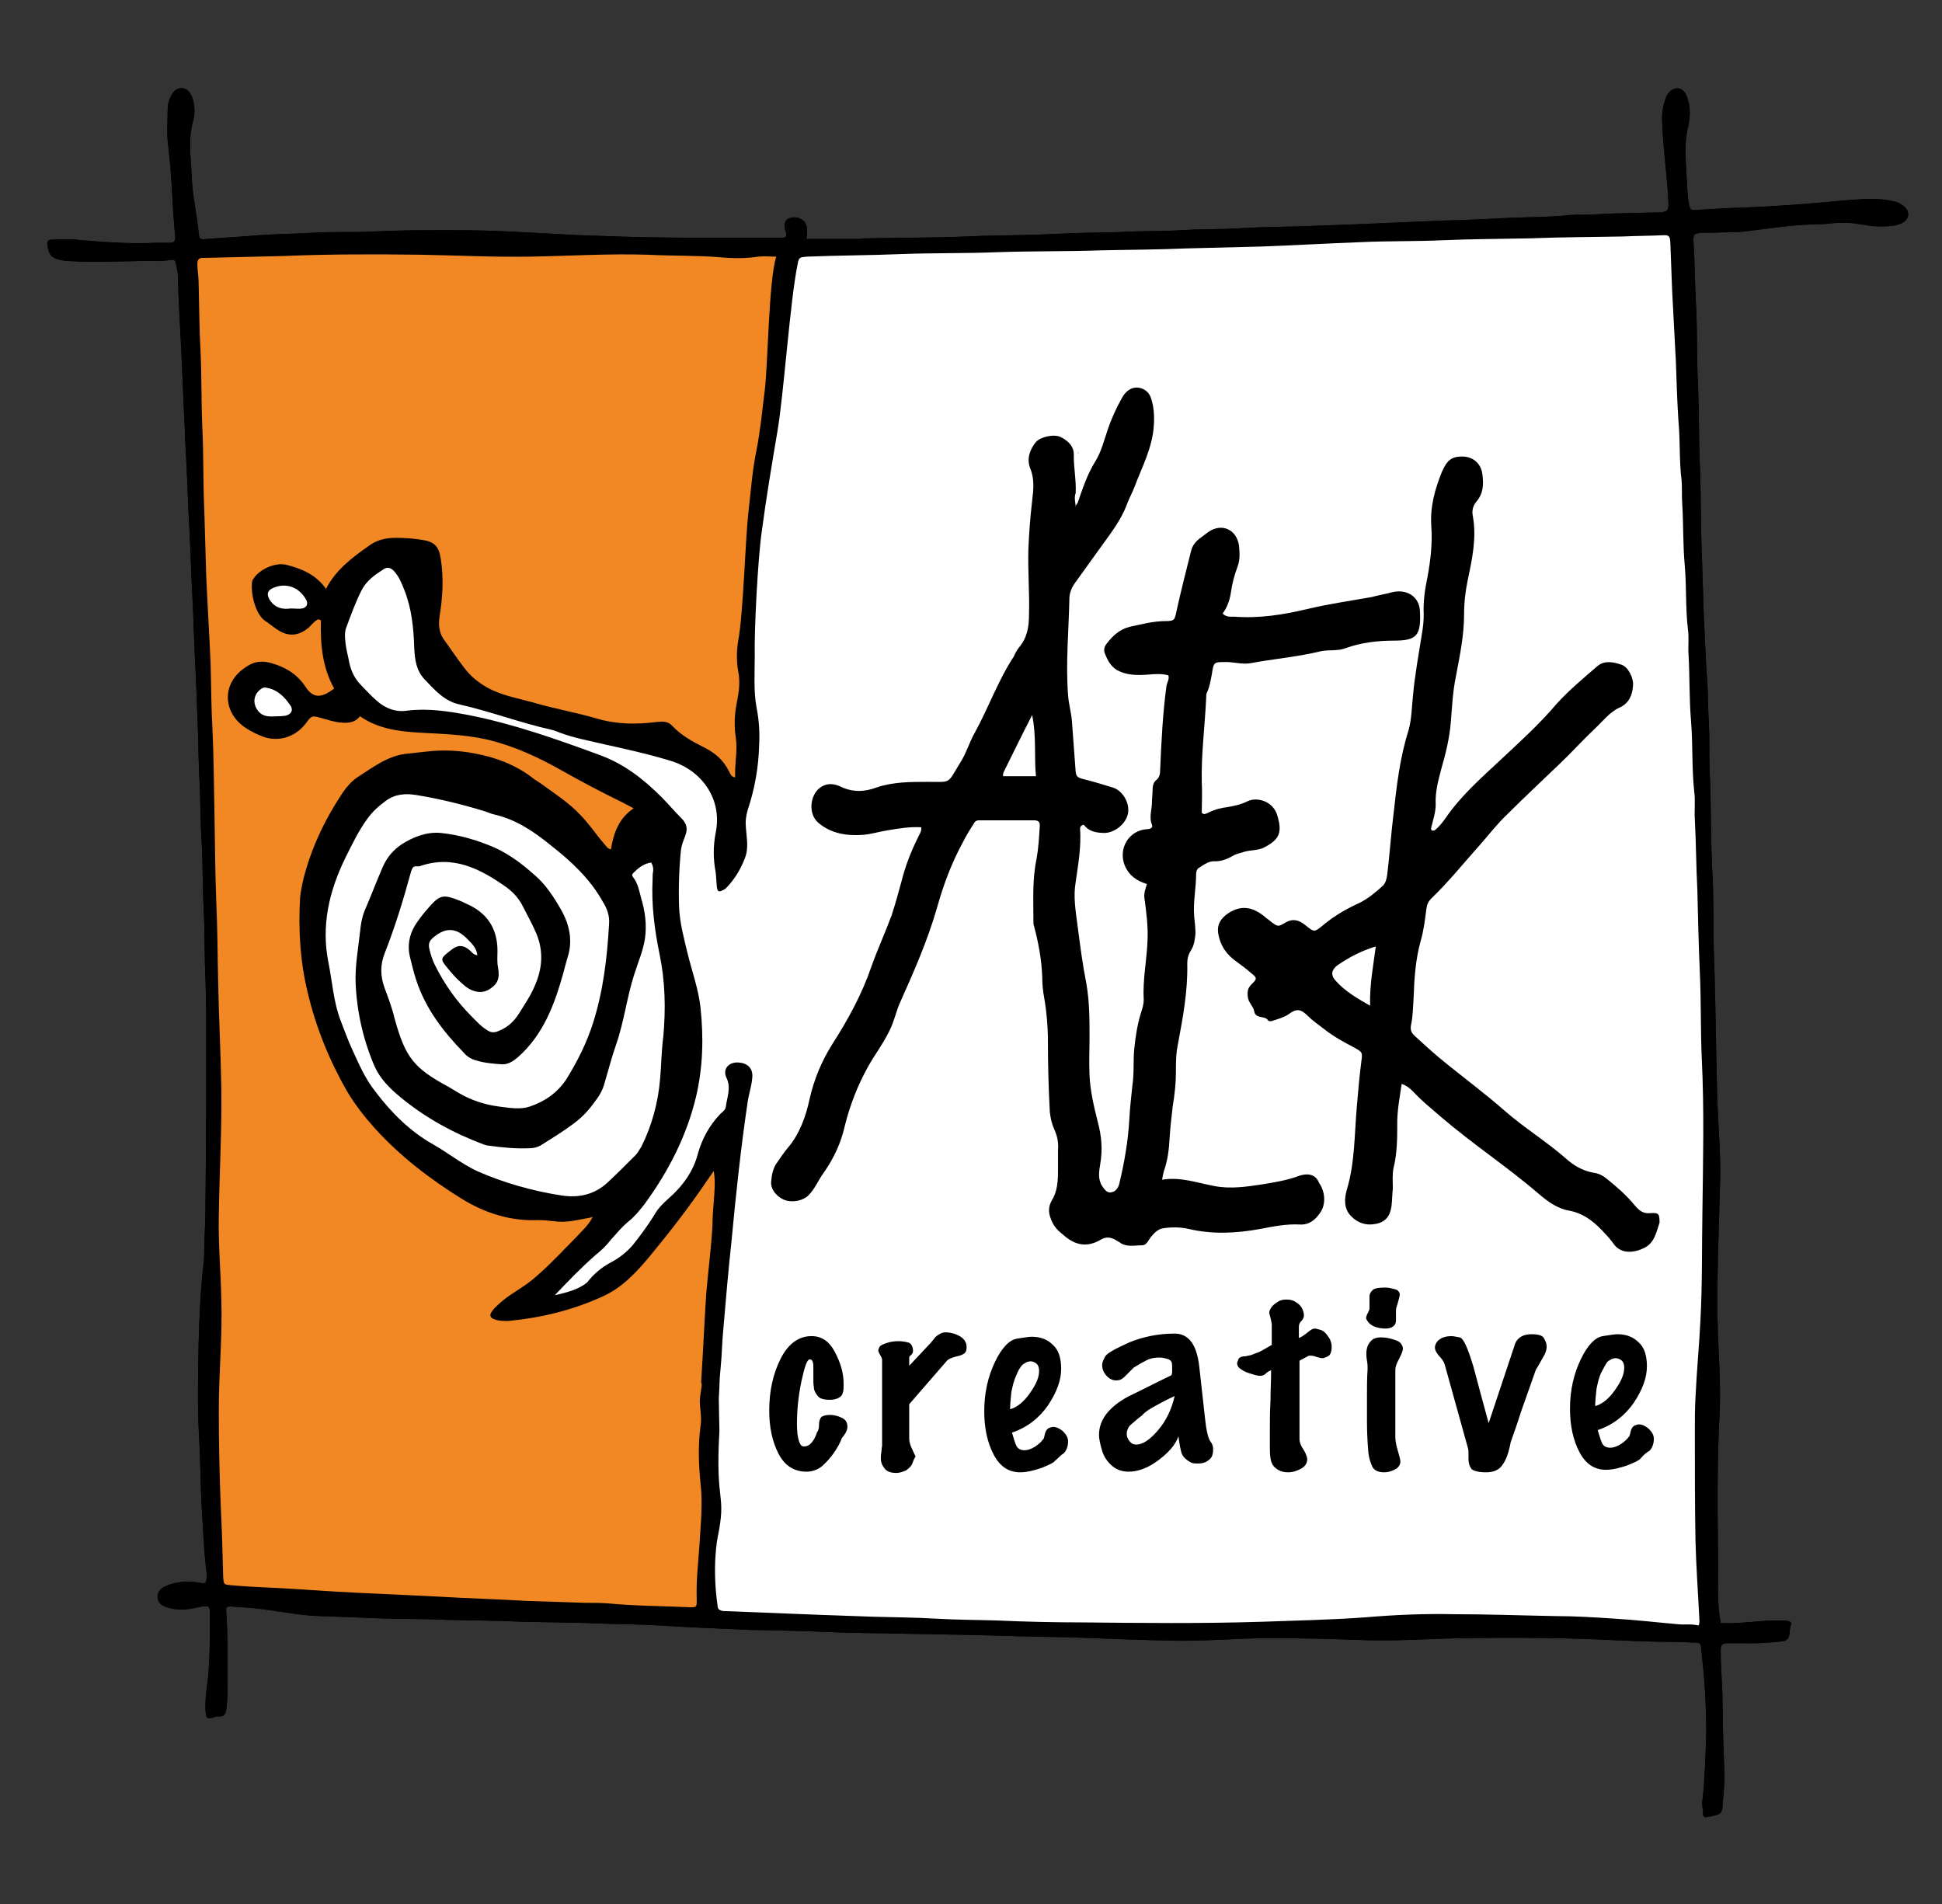 <?xml version="1.0" encoding="utf-8"?>
<!-- Generator: Adobe Illustrator 25.2.1, SVG Export Plug-In . SVG Version: 6.00 Build 0)  -->
<svg version="1.1" id="katman_1" xmlns="http://www.w3.org/2000/svg" xmlns:xlink="http://www.w3.org/1999/xlink" x="0px" y="0px"
	 viewBox="0 0 308 302" style="enable-background:new 0 0 308 302;" xml:space="preserve">
<rect x="0" y="0" width="308" height="302" fill="#333333" stroke="none"/>
<style type="text/css">
	.st0{fill:#F18823;}
	.st1{fill:#FFFFFF;}
	.st2{fill:#8D8E8E;}
	.st3{fill:#010000;}
</style>
<g>
	<path d="M127.9,37.9c2.7,0,5.5,0,8.2,0c0.4,0,0.7-0.1,1.1-0.1c6.3-0.1,12.5-0.1,18.8-0.4c3.8-0.1,7.6-0.1,11.4-0.3
		c3.4-0.2,6.9-0.2,10.3-0.3c3.3-0.2,6.5-0.1,9.8-0.3c3.1-0.2,6.1-0.1,9.1-0.3c3.2-0.2,6.3-0.2,9.5-0.3c2.8-0.1,5.6-0.2,8.3-0.3
		c4.7-0.2,9.4-0.4,14.1-0.6c3.3-0.1,6.5-0.2,9.8-0.4c3.6-0.2,7.2-0.1,10.7-0.5c1.3-0.1,2.6,0,3.9-0.1c3.2-0.2,6.4-0.2,9.6-0.3
		c0.2,0,0.4,0,0.6,0c1.4-0.1,1.6-0.3,1.5-1.8c-0.2-4.4-0.9-8.7-1-13.1c0-1.1,0.2-2.2,0.6-3.3c0.4-1,1.1-1.5,1.9-1.5
		c0.8,0.1,1.3,0.7,1.6,1.8c0.5,1.7,0.3,3.3-0.1,4.9c-0.5,2.5-0.2,5-0.1,7.5c0.1,1.4,0.1,2.9,0.4,4.3c0.1,0.7,0.4,0.9,1,0.8
		c1.8-0.1,3.5-0.2,5.3-0.3c2.8-0.1,5.6-0.2,8.3-0.4c3.3-0.2,6.6-0.5,9.9-0.8c2.6-0.2,5.2-0.5,7.8,0.1c0.6,0.1,1.1,0.3,1.6,0.7
		c1.2,0.8,1.1,2.2-0.2,2.8c-0.9,0.4-1.8,0.5-2.8,0.5c-1.7,0.1-3.3-0.3-4.9-0.5c-1.1-0.1-2.1-0.1-3.2,0c-1.2,0.2-2.4,0.1-3.5,0.2
		c-3.5,0.1-7,0.7-10.5,1.1c-1.6,0.2-3.3,0.1-5,0.2c-0.5,0-1.1,0-1.6,0c-1.5,0.1-1.6,0.2-1.5,1.7c0.2,3.4,0.2,6.7,0.4,10.1
		c0.2,4.1,0.1,8.3,0.3,12.4c0.2,4.3,0.1,8.6,0.3,12.9c0.2,4.5,0.1,9,0.3,13.5c0.1,3.2,0.2,6.4,0.3,9.6c0.2,3.8,0.3,7.7,0.6,11.5
		c0.1,2,0.1,4,0.2,5.9c0.2,3,0,6,0.2,9c0.2,5.1,0.1,10.2,0.4,15.3c0.2,3.9,0.1,7.8,0.2,11.7c0.2,5.6,0.3,11.3,0.4,16.9
		c0.1,3.3,0.1,6.6,0.3,10c0.2,3.4,0.4,6.9,0.3,10.3c-0.2,7.2-0.5,14.4-0.4,21.5c0.1,5.2,0.6,10.4,0.3,15.6
		c-0.4,7.7-0.3,15.4-0.2,23.2c0,3.1-0.2,6.3,0.4,9.4c3.2,0.2,6.4-0.5,9.6-0.4c0.4,0,0.8,0,1.1,0.1c0.3,0,0.6,0.3,0.5,0.5
		c-0.4,0.7-0.1,1.7-0.6,2.3c-0.4,0.5-1.2,0.4-1.8,0.5c-2.6,0.3-5.1,0.2-7.7,0.2c-0.9,0-1.1,0.3-1.1,1.1c0,2.9,0.3,5.8,0.3,8.7
		c0,3.8,0.2,7.6,0.3,11.4c0,1.5-0.2,3-0.3,4.5c0,0.5-0.1,1.2-0.6,1.4c-0.7,0.3-1.4,0.4-2.1,0.5c-0.3,0-0.4-0.3-0.4-0.6
		c0-0.7-0.2-1.3-0.1-2c0.3-2.4,0.4-4.9,0.5-7.4c0.2-3.4,0.1-6.8-0.1-10.2c-0.1-2.2-0.4-4.5-0.6-6.7c0-0.6-0.3-0.8-0.9-0.8
		c-0.9,0-1.8-0.1-2.7-0.1c-4.3,0-8.6-0.2-12.8-0.4c-7.2-0.3-14.5-0.3-21.7-0.2c-5.2,0.1-10.4,0.5-15.6,0.3c-5-0.2-10-0.3-14.9-0.3
		c-5,0-10,0.5-14.9,0.4c-5.2-0.1-10.4-0.3-15.6-0.5c-3-0.1-6.1-0.1-9.1-0.2c-6-0.2-12-0.3-18-0.4c-4.3-0.1-8.7-0.1-13-0.3
		c-3.8-0.2-7.6-0.2-11.4-0.3c-4.8-0.2-9.6-0.4-14.4-0.7c-3-0.2-6.1-0.2-9.1-0.3c-4.2-0.2-8.5-0.2-12.7-0.3
		c-4.1-0.2-8.1-0.2-12.2-0.3c-4-0.2-7.9-0.1-11.9-0.3c-2.7-0.1-5.5-0.2-8.2-0.3c-3-0.1-6-0.7-9.1-1.1c-1.5-0.2-3.1-0.3-4.6-0.4
		c-1.1-0.1-1.2,0-1.1,1.1c0.3,4.1,0.1,8.3,0.2,12.4c0,0.9-0.1,1.8-0.2,2.7c-0.1,0.7-0.3,1.3-1.2,1.2c-0.2,0-0.4,0-0.6,0.1
		c-1.3,0.4-1.4,0.3-1.5-1c-0.1-1.8,0.2-3.5,0.4-5.3c0.3-3.3,0.3-6.6,0.3-10c0-1.3-0.2-1.4-1.4-1.2c-1.7,0.4-3.4,0.7-5.1,0.2
		c-1.2-0.3-1.7-0.8-1.8-1.6c-0.1-1,0.6-1.6,1.4-1.9c1.7-0.7,3.4-0.8,5.2-0.5c0.3,0,0.6,0.2,1,0c0.4-1,0.1-2,0-3
		c-0.3-2.9-0.4-5.9-0.6-8.8c-0.2-3.6-0.2-7.3-0.4-10.9c-0.3-5-0.2-10-0.1-15c0.1-4.3,0.3-8.7,0.8-13c0.1-0.8,0.1-1.7,0.1-2.6
		c0.1-2.6,0.2-5.1,0.2-7.7c0.1-8.5,0.1-17,0.1-25.5c0-3,0-6-0.1-9c-0.2-3.9-0.1-7.7-0.3-11.6c-0.2-3.3-0.1-6.6-0.3-10
		c-0.2-3-0.2-6-0.3-9c-0.2-2.9-0.2-5.9-0.3-8.8c-0.1-2.7-0.2-5.4-0.3-8c-0.3-5.3-0.4-10.6-0.7-15.9c-0.1-2.4-0.2-4.8-0.3-7.2
		c-0.3-4.9-0.4-9.8-0.7-14.8c-0.2-4.5-0.4-9.1-0.6-13.6c-0.2-4.4-0.5-8.8-0.6-13.1c0-0.4-0.1-0.7-0.2-1.1c-0.2-1.3-0.2-1.3-1.5-1.1
		c-0.3,0-0.6,0.1-1,0.1c-4.8-0.1-9.7,0.3-14.5,0c-0.3,0-0.6,0-1-0.1c-1.8-0.3-2.3-0.8-2.5-2.6c0-0.6,0.3-0.7,0.8-0.7
		c1.2,0,2.5-0.1,3.7,0c4.3,0.4,8.5,0.7,12.8,0.5c0.7,0,1.4,0,2.1,0c0.8,0,0.9-0.3,0.9-1c-0.5-4.7-0.5-9.5-1.1-14.2
		c-0.3-2-0.1-4.1-0.1-6.1c0-0.8,0.3-1.6,0.7-2.3c0.4-0.6,0.9-1,1.7-0.9c0.7,0.1,1.1,0.6,1.4,1.2c0.5,1.3,0.6,2.8,0.2,4.1
		c-0.8,2.9-0.3,5.7-0.2,8.6c0.1,3,0.8,5.9,1.1,8.9c0.1,1.2,0.2,1.2,1.4,1.1c2.3-0.2,4.6-0.3,6.9-0.5c3.4-0.3,6.7-0.3,10.1-0.5
		c3.2-0.2,6.4,0,9.7-0.2c4-0.2,8-0.2,12.1-0.2c3.6,0,7.2,0.1,10.8,0.3c4.2,0.2,8.3,0.5,12.5,0.6c9.5,0.4,19,0.3,28.5,0.3
		c0.2,0,0.4,0,0.6,0c0.5,0,0.7-0.2,0.6-0.7c0-0.1-0.1-0.2-0.1-0.3c-0.5-1.6,0.2-2.4,1.9-2.2C127.8,35,128.2,35.6,127.9,37.9z"/>
	<path class="st0" d="M111,222.7c0.1,1.2,0.3,2.4,0.1,3.5c-0.4,3-0.3,6,0,9c0.4,3.4,0,6.9-0.2,10.3c-0.2,2.7-0.5,5.4-0.4,8.2
		c0,1.2,0,1.2-1.1,1.2c-4.3-0.2-8.6-0.2-12.8-0.6c-1.2-0.1-2.5-0.1-3.7-0.1c-3.1-0.1-6.2-0.2-9.3-0.3c-4.8-0.3-9.5-0.4-14.3-0.7
		c-4.2-0.2-8.4-0.4-12.7-0.6c-4.5-0.2-9.1-0.6-13.6-0.8c-2.1-0.1-4.3-0.2-6.4-0.4c-1.1-0.1-1.1-0.1-1.2-1.2
		c-0.1-3.9-0.2-7.7-0.4-11.6c-0.2-5-0.3-10-0.3-15c0-5.9,0.6-11.8,0.4-17.7c-0.1-4.4-0.5-8.8-0.4-13.2c0.1-6.8,0.5-13.5,0.4-20.3
		c-0.1-5.6-0.4-11.1-0.5-16.7c-0.1-4.2-0.1-8.5-0.3-12.7c-0.2-5-0.2-10-0.3-15c-0.1-4.1-0.1-8.1-0.3-12.2c-0.2-3.5-0.2-7.1-0.3-10.6
		c-0.2-4.7-0.5-9.3-0.7-14c-0.1-3.4-0.2-6.9-0.3-10.3c-0.2-4.3-0.1-8.6-0.3-12.9c-0.2-4.1-0.1-8.3-0.3-12.4
		c-0.2-3.6-0.2-7.2-0.3-10.8c0-1-0.2-1.9-0.2-2.9c0-0.7,0.2-1,0.9-1c0.1,0,0.2,0,0.3,0c4.2-0.1,8.4-0.2,12.5-0.3
		c7.2-0.3,14.5-0.3,21.7-0.2c5.8,0.1,11.6,0.4,17.4,0.3c6.2-0.1,12.4-0.5,18.7-0.3c3.8,0.2,7.6,0.1,11.4,0.4c2,0.2,4.1,0.2,6.1-0.1
		c0.9-0.1,1.8,0,2.8,0c-1.2,4-1.3,17.1-1.8,21.1c-0.4,3.2-0.7,6.4-1.3,9.5c-0.7,3.3-0.9,6.6-1.3,9.9c-0.5,4.4-0.8,15.9-1.6,20.3
		c-0.3,1.7-0.3,3.5,0,5.1c0.3,1.6,0.1,3.1-0.2,4.6c-0.4,1.9-0.5,3.9-0.2,5.8c0.3,2.1-0.2,4.1-0.1,6.3c-0.7-0.1-0.8-0.7-1-1
		c-0.9-1.8-2.2-2.9-4-3.8c-1.8-0.9-3.6-1.9-5-3.4c-0.6-0.7-1.5-0.7-2.4-0.6c-3.2,0.4-6.3,0.4-9.4-0.5c-3.4-1-6.9-1.6-10.3-2.6
		c-2.5-0.7-5-1.1-7.3-2.4c-1.4-0.8-2.6-1.8-3.5-3c-1.1-1.4-2.1-2.9-3.1-4.3c-0.9-1.1-1.1-2.4-0.9-3.8c0.5-3.1,0.7-6.2,0.2-9.3
		c-0.3-2-1-2.7-3.1-3c-1.3-0.2-2.6-0.3-4-0.3c-1.5,0-3,0.3-4.2,1.2c-2.7,1.9-5.3,3.8-6.9,6.9c-1.5-2.2-3.8-3.2-6.2-3.8
		c-1.8-0.5-4.4,0.7-5.3,2.2c-0.1,0.1-0.2,0.3-0.2,0.4c-0.3,1.8,0.5,5.3,2.1,6.3c0.6,0.4,1.2,0.9,1.8,1.3c2,1.4,3.7,0.9,5.1-0.3
		c0.4-0.4,0.8-0.9,1.3-1.2c0.1-0.1,0.3-0.1,0.6,0.1c-0.1,3.7,0.2,7.4,2.1,10.8c-2.1,1.6-3.4,1.6-4.7-0.5c-1.4-2-3.3-3-5.5-3.6
		c-1.3-0.3-2.4-0.2-3.5,0.5c-0.1,0.1-0.2,0.1-0.3,0.2c-3.8,2.4-3.8,7.1-0.1,9.6c0.9,0.6,1.9,1.1,3,1.5c2.5,0.8,5.1-0.1,6.7-2.3
		c0.8-1.1,0.9-1.1,2.1-0.8c1.1,0.3,2.2,0.7,3.4,0.8c1.2,0.1,2.2,0,3-1c2.9,2,6.1,2.4,9.5,2.6c3.6,0.2,7.2,0.3,10.7,1.1
		c4.2,1,8.1,2.8,11.8,4.9c3.2,1.8,6.4,3.5,9.7,5.1c0.5,0.3,1,0.5,1.7,0.9c-2.4,1.6-3.2,4-3.6,6.5c-0.6-0.1-0.8-0.6-1.1-0.9
		c-1.3-1.5-2.4-3.2-3.8-4.6c-1.7-1.8-3.8-3.2-5.9-4.7c-0.5-0.4-1.1-0.7-1.6-1.1c-2.7-2.1-5.9-3.3-9.2-3.9c-2.5-0.5-5.1-0.6-7.7-0.3
		c-0.9,0.1-1.8,0.2-2.7,0.3c-3.2,0.2-5.6,2.1-8.1,3.7c-1.1,0.7-2,1.8-2.7,2.9c-2.7,4.1-4.8,8.6-6,13.4c-0.2,0.9-0.4,1.9-0.5,2.8
		c-0.3,5.1,0,10.2,1.2,15.1c1.3,5.5,3.4,10.7,6.2,15.6c1.3,2.2,2.8,4.1,4.5,6c4,4.4,8.7,8,13.7,11.1c3.7,2.3,7.8,3.6,12.2,3.4
		c0.9,0,1.7,0.1,2.6,0.2c1.6,0.2,3.1-0.1,4.6-0.4c0.4-0.1,0.8-0.1,1.4-0.3c-0.7,1.4-1.8,2.3-2.7,3.3c-2,2-3.9,4.1-6.1,6
		c-1.3,1.2-2.8,2.1-4.3,3.1c-0.9,0.6-1.7,1.3-2.5,2.1c-1,1.1-0.8,1.6,0.6,1.9c0.5,0.1,1.1,0.1,1.6,0.1c5.2-0.5,10.2-1.7,15-3.9
		c3.1-1.4,5.3-3.8,7.4-6.3c3.3-4,6.4-8,9.3-12.3c0.2-0.3,0.5-0.7,0.9-1.3c0.3,1.8,0.1,3.4,0,4.9c-0.1,1.2-0.2,2.5-0.2,3.7
		c-0.2,3.7-0.7,7.3-1,11c-0.3,4.6-0.5,9.3-0.8,13.9C111.5,219.7,110.9,221.2,111,222.7z"/>
	<path class="st1" d="M88,205.4c2.1-2.2,4.2-4.4,6.5-6.4c0.9-0.7,1.7-1.5,2.4-2.4c0.9-1,1.7-2,2.8-2.9c1-0.8,1.7-1.7,2.5-2.7
		c3.8-5.2,6.7-10.8,8.2-17.1c1.1-4.7,1.2-9.4,0.7-14.1c-0.3-2.8-1.3-5.6-2-8.4c-0.6-2.5-1.3-5-1.4-7.6c-0.1-3,0-6,0.3-9
		c0.1-0.8,0.4-1.5,0.7-2.3c0.4-1.1,0.2-1.9-0.6-2.7c-1.1-1.1-2.1-2.3-3.2-3.4c-2.9-2.9-6-5.3-9.9-6.7c-6.8-2.5-13.6-4.9-20.7-6.3
		c-3.2-0.6-6.4-1.1-9.7-0.7c-1.9,0.3-3.6-0.4-5-1.7c-0.8-0.7-1.5-1.5-2.3-2.3c-1-1-1.6-2.2-1.9-3.6c-0.2-1.1-0.5-2.1-0.6-3.1
		c-0.1-0.9-0.2-1.8,0.2-2.7c0.7-1.9,1.4-3.8,2.3-5.6c0.8-1.6,2.1-2.5,3.5-3.4c0.7-0.5,1.3-0.2,1.8,0.4c0.7,0.8,1.1,1.8,1.5,2.8
		c1.2,3,1.5,6.1,1.6,9.3c0.1,1.8,0.3,3.5,1.6,4.9c1.6,1.7,3.2,3.5,5.5,4c4.9,1.1,9.6,2.9,14.5,4c0.5,0.1,1,0.3,1.5,0.5
		c2.4,0.9,4.8,1.3,7.3,1.9c3.6,0.8,7.2,1.6,10.7,2.7c4.6,1.6,7.8,6,6.7,11.3c-0.4,2.1-0.4,4.1,0,6.2c0.1,0.8,0.1,1.6,0.2,2.4
		c0.1,0.7,0.3,0.8,0.9,0.5c0.2-0.1,0.4-0.2,0.5-0.3c1.3-1.3,2.3-2.9,3-4.7c0.7-1.7,0.3-3.3,0.2-4.9c-0.1-1,0-1.9,0.3-2.9
		c1.1-3.3,1.7-6.7,1.8-10.2c0.1-2,0-3.9-0.4-5.9c-0.5-2.7-0.3-5.4-0.3-8.2c-0.1-4.2,0.5-15.5,1.1-19.7c0.7-5.3,1.6-10.7,2.5-16
		c1-5.8,2-20.7,3.2-26.5c0.2-1.1,0.3-1.1,1.5-1.2c4.9-0.2,9.9-0.2,14.8-0.4c5.1-0.2,10.2-0.1,15.3-0.3c5.5-0.2,11-0.1,16.6-0.3
		c4.4-0.1,8.9-0.1,13.3-0.3c4-0.1,8-0.2,12-0.3c5.3-0.2,10.6-0.5,15.9-0.7c4.3-0.2,8.6-0.1,12.9-0.3c4.6-0.2,9.2-0.2,13.8-0.3
		c5-0.2,10-0.2,14.9-0.3c2.1-0.1,4.3-0.1,6.4-0.2c0.7,0,0.9,0.1,1,0.9c0.1,2.6,0.2,5.2,0.3,7.9c0.2,3.8,0.4,7.6,0.6,11.4
		c0.1,3.1,0.2,6.2,0.4,9.3c0.3,3.1,0.1,6.3,0.5,9.4c0.1,1.2,0,2.5,0.1,3.7c0.2,3.3,0.1,6.5,0.4,9.8c0.3,3.4,0.1,6.7,0.5,10.1
		c0.2,1.3,0,2.7,0.1,4c0.2,3.5,0.1,7.1,0.4,10.6c0.3,3.7,0.1,7.4,0.5,11.1c0.2,1.5,0,3,0.1,4.5c0.2,3.7,0.2,7.5,0.4,11.2
		c0.1,4.4,0.2,8.8,0.4,13.2c0.2,4.5,0.1,9,0.3,13.5c0.4,8.1,0.2,16.2,0.1,24.3c-0.1,5.6,0,11.3-0.3,16.9c-0.2,4.2-0.6,8.3-0.8,12.5
		c-0.1,1.8-0.1,3.6-0.1,5.5c0,5.7,0,11.5,0.1,17.2c0.1,4.1,0.4,8.1,0.6,12.2c0,0.4,0.1,0.8-0.1,1.3c-1.1-0.3-2.1-0.1-3.2-0.2
		c-3.4-0.3-6.8-0.7-10.2-0.9c-3.1-0.2-6.2-0.4-9.3-0.4c-5.4-0.1-10.8-0.3-16.2-0.3c-4.7-0.1-9.3,0.1-14,0.5
		c-5.5,0.4-10.9,0.5-16.4,0.7c-9.5,0.3-19,0.2-28.5,0.1c-4.4,0-8.9-0.1-13.3-0.3c-3.3-0.1-6.6-0.1-10-0.3c-3.3-0.2-6.5-0.2-9.8-0.3
		c-2.8-0.1-5.7-0.2-8.5-0.3c-5.1-0.2-10.2-0.4-15.2-0.6c-0.3,0-0.5-0.1-0.7-0.2c-0.3-0.2-0.3-0.6-0.3-0.7c-0.9-6.2,0-10.7,0-10.7
		c1.5-7.3-0.4-4.9,0.3-17c0-0.4-0.1-4-0.1-5.1c0.2-3.2,0-1.7,0.3-5c0.2-1.9,0.2-3.8,0.4-5.8c0.4-4.7,0.8-9.4,1.3-14
		c0.7-7.5,1.5-15,2.6-22.4c0.2-1.2,0.6-2.4,0.7-3.6c0.2-1.6-0.8-2.5-2.4-2.5c-1.4,0-2.3,1.1-1.7,2.4c0.8,1.6,0.1,3.1-0.1,4.7
		c-0.1,0.5-0.6,0.8-0.9,1.1c-1.7,1.8-2.8,3.8-3.5,6.2c-0.7,2.8-2.4,5.2-4.7,7.2c-0.9,0.8-1.7,1.6-2.3,2.7c-1,1.6-2.1,3.1-3.3,4.6
		c-1,1.2-2.2,2.1-3.5,2.8c-1.5,0.8-2.7,1.8-3.8,3.2C91.9,204.4,90,205,88,205.4L88,205.4z M100.6,138.3c-0.2,0.2-0.5,0.4-0.2,0.8
		c0.8,1,1,2.3,1.3,3.4c0.6,2,0.9,4.1,0.6,6.3c-0.3,2-1.1,3.8-1.7,5.7c-1.2,3.7-1.6,7.5-2.9,11.2c-0.7,2-1.2,4-1.8,6
		c-0.3,1.2-0.9,2.2-1.7,3.2c-1,1.4-2.1,2.5-3.5,3.5c-1.5,1.1-3.1,2.1-4.7,3.1c-0.6,0.4-1.3,0.6-2,0.6c-2.1,0.1-4.3-0.1-6.4-0.4
		c-0.3,0-0.6-0.1-0.9-0.2c-4.8-1.8-9.2-4.2-13.2-7.5c-1.7-1.4-3.2-2.9-4.1-4.9c-1.8-4.2-2.8-8.6-3-13.2c-0.1-2.7,0.4-5.4,0.7-8.1
		c0.1-1.1,0.3-2.3,0.7-3.3c1-2.3,1.9-4.7,2.9-7c0.7-1.6,1.7-2.7,3-3.6c1.9-1.2,4-2,6.2-1.8c2.9,0.3,5.7,1.1,8.5,2.3
		c2.4,1.1,4.4,2.6,6.3,4.3c1.8,1.5,3.1,3.5,4.3,5.6c1.3,2.3,1.9,4.9,1,7.6c-0.2,0.7-0.4,1.4-0.6,2.2c-1.4,5.1-3.2,10-7.3,13.6
		c-0.7,0.6-1.5,1.1-2.4,1.1c-1.4-0.1-2.8-0.2-4.1-0.6c-0.8-0.2-1.5-0.6-2-1.2c-3.3-3.4-6.1-7-7.6-11.6c-0.4-1.2-0.7-2.5-1-3.7
		c-0.4-1.7-0.1-3.4,0.8-4.9c0.5-0.8,1.1-1.6,1.7-2.3c2.3-2.7,2.6-2.8,5.8-1.5c0.2,0.1,0.4,0.2,0.6,0.3c3.3,1.4,5,3.9,5,7.5
		c0,0.9-0.1,1.8,0.1,2.7c0.3,1.7-0.1,2.6-1.4,3.4c-1.1,0.7-2.5,0.5-3.7-0.4c-1-0.8-1.9-1.7-2.7-2.7c-1.4-1.7-1.5-1.7,0.3-3.1
		c1.1-0.9,2-0.9,3.1,0.1c0.3,0.3,0.5,0.6,1.1,0.7c-0.1-1.1-0.8-1.8-1.5-2.5c-1.8-1.9-3.5-2-5.5-0.3c-0.6,0.5-0.8,1-0.6,1.8
		c0.2,0.9,0.5,1.8,0.9,2.6c1.5,3,3.4,5.7,5.8,8.1c0.8,0.8,1.5,1.6,2.5,2.2c0.6,0.4,1.1,0.4,1.8,0.1c1.5-0.6,2.5-1.6,3.3-2.9
		c0.8-1.3,1.7-2.6,2.3-4c1.3-2.8,1.6-5.7,0.3-8.7c-0.6-1.4-1.4-2.8-2.1-4.2c-0.6-1.2-1.5-2.2-2.6-3c-4.1-2.9-8.5-5.2-13.8-3.3
		c-0.1,0-0.2,0-0.3,0c-0.6-0.1-0.8,0.2-1,0.8c-1.2,4.4-2.5,8.7-4.2,13c-0.7,1.8-0.7,3.6,0,5.5c0.6,1.6,1.2,3.2,1.6,4.9
		c1.7,6.1,3,7.8,8.6,10.8c0.5,0.3,1,0.6,1.5,0.9c2,1.2,4.2,1.9,6.5,2.2c1.6,0.2,3.3,0.5,4.8,0c2.4-0.8,4.4-2.2,5.8-4.3
		c1.8-2.9,3.3-5.9,4.3-9.1c1.6-5.1,2.2-10.3,2.5-15.6c0.1-1.2-0.3-2.4-1-3.5c-2-3.6-5-6.4-8.2-8.9c-2.7-2.2-5.5-4.1-8.9-4.9
		c-0.5-0.1-1-0.3-1.5-0.5c-3.6-1.1-7.2-2-10.9-2.6c-1.7-0.3-3.4-0.2-4.9,0.9c-1.1,0.8-2.1,1.7-2.9,2.8c-1.4,1.9-2.4,4-3.5,6.2
		c-2.6,5.3-3.9,10.8-2.7,16.7c0.6,3,0.8,6.2,1.9,9.1c0.6,1.5,1.1,3,1.8,4.5c1.1,2.4,2.1,4.8,3.8,6.9c2.5,3.3,5.4,6.2,9.1,8.3
		c2.3,1.3,4.4,3,6.9,4.2c4.3,1.9,8.9,3.2,13.5,3.9c2.6,0.4,5.1-0.1,7.2-2c1.5-1.4,3-2.9,4.5-4.4c0.4-0.4,0.6-0.9,0.9-1.3
		c1.7-3.4,2.7-7.1,3-10.9c0.2-2.2,0.2-4.4,0.5-6.6c0.4-4.4,0.3-8.8-0.6-13.1c-0.8-3.9-1.3-7.8-1.1-11.8c0-0.5,0-1,0.1-1.4
		c0-0.4,0-0.7-0.3-1.3C102.3,136.9,101.4,137.5,100.6,138.3z M45.3,113.5c0.9-0.2,1.3-0.9,0.7-1.7c-0.9-1.3-2-2.4-3.6-2.7
		c-0.3-0.1-0.6-0.1-0.9,0.1c-1.1,0.7-1.5,2-0.8,3.2c0.7,1.2,1.7,1.3,3.1,1.2C44.1,113.6,44.7,113.6,45.3,113.5z M47.9,96.5
		c0.7-0.1,1-0.7,0.7-1.3c-1.1-2.1-3.3-2.9-5.4-1.9c-0.8,0.4-0.9,0.9-0.5,1.7c0.8,1.4,2.1,1.7,3.4,1.5C46.9,96.5,47.4,96.6,47.9,96.5
		z"/>
	<path class="st2" d="M171,71.9C171,71.9,171,71.9,171,71.9c-0.1-0.1,0-0.2,0-0.2c0,0,0.1,0.1,0.1,0.1
		C171.1,71.9,171.1,71.9,171,71.9z"/>
	<path d="M261.7,192.4c-1.1,0.1-1.7-0.4-2.4-1.2c-1.3-1.6-2.8-2.9-4.4-4.2c-0.6-0.5-1.3-0.9-2.1-1c-1.8-0.3-3.3-1.2-4.6-2.4
		c-3-2.6-6.4-4.7-9.4-7.3c-3.4-3-7.1-5.7-10.6-8.6c-1.3-1.1-2.5-2.2-3.7-3.3c-0.6-0.5-0.9-1-0.7-1.9c0.3-1.4,0.3-2.9,0.4-4.3
		c0.1-3,0.3-6,1.1-8.9c0.5-1.7,0.7-3.4,0.9-5c0.1-0.8,0.3-1.3,0.8-1.8c2.8-2.7,5.2-5.7,7.8-8.6c1.4-1.6,2.7-3.3,4.3-4.8
		c2.7-2.7,5.5-5.3,8.2-7.9c1.9-1.8,3.7-3.8,5.6-5.6c1.3-1.2,2.4-2.7,4-3.4c1.5-0.7,2-2,2.1-3.5c0.1-1.2-0.8-3-1.9-3.3
		c-1.2-0.4-2.6-0.7-3.7,0.2c-2.2,1.9-4.5,3.8-6.5,6c-2.7,3.2-5.8,6-8.9,8.9c-3.1,2.9-6.3,5.7-8.7,9.2c-0.5,0.7-1.1,1.5-1.8,2
		c-0.4,0.1-0.6,0-0.5-0.5c0.3-1.2,0.7-2.4,0.7-3.6c-0.1-2,0.4-3.8,0.9-5.7c0.7-2.4,1.3-4.9,1.5-7.4c0.2-2.4,0.3-4.8,0.8-7.2
		c0.6-3.2,1.3-6.5,1.3-9.8c0-1.9,0.2-3.7,0.6-5.6c0.7-3.3,1.4-6.6,0.8-10c-0.2-0.9,0-1.7,0.6-2.4c1.1-1.3,1.1-2.8,0.9-4.3
		c-0.2-1.7-1.5-2.8-3.2-2.8c-1.7,0-2.4,0.6-3.2,2.4c-1.1,2.7-1.9,5.5-1.7,8.6c0.2,2.7-0.1,5.4-0.6,8.1c-0.4,1.9-0.7,3.9-0.6,5.9
		c0,1.1-0.1,2.1-0.3,3.2c-0.5,3.2-1.1,6.4-1.4,9.7c-0.2,1.8-0.2,3.7-0.7,5.5c-1.4,4.4-1.9,8.9-2.4,13.4c-0.4,3.2-0.6,6.4-1,9.6
		c-0.1,0.6-0.2,1.1-0.6,1.6c-1.2,1.1-2.4,2.1-3.8,2.8c-2,0.9-3.9,2-5.6,3.4c-1.6,1.3-1.5,1.3-3,0.1c-1.1-0.9-2.1-1-3.1-0.4
		c-1.2,0.7-1.2,0.7-2.3-0.1c-0.3-0.3-0.7-0.5-1-0.8c-1.8-1.5-3.7-2-5.9-0.5c-1.1,0.8-1.7,1.7-1.5,3.1c0.3,1.9,1.3,3.4,2.9,4.5
		c0.8,0.6,1.5,1.1,2.3,1.8c1,0.8,1,0.9,0.1,1.8c-0.6,0.6-0.7,1.1-0.6,2c0.1,0.9,0.8,1.4,1,2.2c0.2,1.4,1.7,0.7,2.2,1.5
		c0.1,0.2,0.5,0.2,0.7,0.1c0.9-0.3,1.7-0.5,2.5-1c1.3-1,2-0.9,3.1,0.2c0.8,0.8,1.7,1.4,2.6,2.1c1.5,1.2,3.2,2.1,4.9,3
		c1.2,0.7,1.2,0.7,1,2.2c-0.3,2.3-0.5,4.7-0.7,7c-0.4,4.5-0.3,9-1.6,13.3c-0.4,1.4-0.5,3,0.7,4.2c1.1,1.1,2.4,1.5,3.9,1.2
		c1.6-0.3,2.3-1.3,2.5-2.9c0.1-0.9,0.1-1.8,0.2-2.7c0-1.1-0.1-2.2,0.1-3.2c0.6-2.4,0.6-4.8,0.6-7.2c0-2.1,0.4-4.1,0.7-6.2
		c0.9,0.3,1.4,0.8,1.9,1.3c1.3,1.4,2.8,2.6,4.3,3.9c5,4.3,10.5,7.9,15.5,12.2c1.4,1.2,3,2.4,4.9,2.7c2.5,0.5,4.2,2,5.8,3.8
		c0.4,0.4,0.8,0.9,1.1,1.3c1.2,1.9,3.4,1.6,5,0.8c1.6-0.8,1.9-2.5,2.4-4C263.2,192.5,263.1,192.3,261.7,192.4z M217.3,159.5
		c-2.1-1.2-4-2.3-5.5-4c-0.8-0.9-0.6-1.7,0.3-2.4c1.9-1.3,3.8-2.3,6.1-3C217.8,153.2,217.2,156.2,217.3,159.5z M205.7,186.6
		c-1.7,0.6-3.5,0.9-5.3,1.2c-2.6,0.4-5.2,0.8-7.8,0.3c-2.7-0.5-5.4-1.5-8.3-1c0.1-0.6,0.2-1,0.3-1.4c0.6-1.7,0.8-3.4,0.9-5.2
		c0.1-1.7,0.3-3.4,0.5-5.1c0.3-1.8,0.5-3.6,0.5-5.4c0-1.4,0-2.9,0.3-4.3c0.8-4.3,1.6-8.5,1.5-12.9c0-0.8,0.2-1.5,0.6-2.1
		c0.5-0.8,0.6-1.7,0.7-2.6c0-0.9-0.1-1.8-0.2-2.7c-0.2-2.3,0.3-4.5,0.3-6.7c0-0.4,0.1-0.9,0.5-1.1c0.8-0.5,1.6-1.1,2.5-1
		c1.1,0,2-0.4,2.9-0.9c0.5-0.3,1.1-0.4,1.7-0.6c1-0.3,2-0.2,3-0.6c2.6-1.3,3.1-2.4,2.3-5.1c-0.6-2.3-3.2-3.1-4.8-2.3
		c-1,0.5-2,0.7-3.1,0.9c-1,0.1-2.1,0.4-3.1,0.9c-0.3,0.1-0.6,0.4-1,0c0-1.6,0.1-3.2,0-4.9c-0.1-4.4,0.5-8.9,0.7-13.3
		c0-0.3,0-0.6,0.1-0.8c0.5-1.1,0.7-2.4,0.9-3.6c0.2-1.2,0.4-1.3,1.7-1.3c1.4-0.1,2.8,0.4,4.2,0.2c3.7-0.7,7.5-1,11.2-1.9
		c1.3-0.3,2.7,0,4-0.5c2.5-0.9,5.1-1.2,7.7-1.2c3.6,0,4.3-0.8,4.1-4.7c-0.1-2.3-2.1-3.5-4.3-3c-1.1,0.3-2.3,0.5-3.4,0.8
		c-3.4,0.6-6.9,1.1-10.2,1.9c-3.8,0.9-7.6,1.5-11.6,1.2c-0.6,0-1.2,0.1-1.8-0.5c0.7-0.9,1.1-2,1.3-3.2c0.2-1.5,0.6-3,1.1-4.3
		c0.4-1.1,0.3-2.2,0.2-3.3c-0.4-2.6-2.8-3.6-4.9-2.1c-0.4,0.3-0.8,0.6-1.2,0.9c-0.7,0.5-1.3,1.2-1.5,2.1c-0.8,3.2-1.6,6.3-2.3,9.5
		c-0.3,1.4-0.3,1.6-1.7,1.6c-2,0-3.8,0.5-5.7,0.9c-1.6,0.4-2.7,1.4-3.7,2.7c-0.4,0.5-0.5,1.1-0.2,1.7c0.4,1,0.9,1.9,1.9,2.5
		c1.5,0.8,3.1,0.8,4.7,0.7c1.2-0.1,2.3-0.2,3.4,0.1c0.2,0.6-0.2,1.1-0.3,1.7c-0.6,4.4-0.8,8.8-1,13.3c0,0.6-0.1,1.2-0.6,1.6
		c-0.5,0.4-0.6,1-0.6,1.6c0,0.6-0.1,1.3-0.1,1.9c0,1.2-0.5,2.4,0,3.6c0.2,0.5-0.3,0.7-0.8,0.7c-2.9,0.2-4.6,3.1-3.5,5.8
		c0.7,1.6,1.9,2.4,3.5,2.9c-0.2,0.7-0.5,1.4-0.4,2.2c0.3,2.2,0.6,4.4,0.5,6.7c-0.1,3.1-0.8,6.3-0.6,9.4c0,0.7-0.2,1.4-0.4,2
		c-0.6,1.9-0.9,3.8-1.1,5.8c-0.2,1.9,0,3.9-0.3,5.8c-0.2,1.9-0.4,3.7-0.5,5.6c-0.2,3.4-0.8,6.8-1.6,10.1c-0.2,0.7-0.6,1.2-1.3,1.3
		c-0.6,0.1-1-0.4-1.4-1c-0.7-1.1-0.5-2.3-0.3-3.5c0.4-2.3,0.2-4.5-0.4-6.7c-0.6-2.4-1.2-4.9-1.3-7.4c-0.1-2,0-4,0-6
		c0-2.8,0-5.6-0.5-8.5c-0.6-3-1-6.1-1.4-9.2c-0.3-2.3-0.7-4.6-0.3-6.9c0.4-2.8,0.9-5.6,0.7-8.5c0-0.2,0.1-0.5,0.6-0.6
		c0.8,1.1,2,1.3,3.4,1.3c1.6-0.1,3.3-1.5,3.6-3.1c0.3-1.6-0.8-3.6-2.4-4.1c-1.6-0.5-3.3-1-4.9-1.4c-0.7-0.2-0.9-0.4-1-1.1
		c-0.2-2.7-0.4-5.4-0.6-8.1c-0.1-1.3-0.5-2.6-0.6-4c-0.4-5.1,0.1-10.2,0.2-15.3c0-1,0.4-1.9,1-2.7c1.2-1.7,2.4-3.3,3.6-5
		c1.7-2.4,3.6-4.7,4.6-7.5c0.3-0.8,0.8-1.7,1.1-2.5c1.2-3.2,2.9-6.3,3.1-9.9c0.1-1.5,0-3-0.5-4.4c-0.2-0.5-0.5-0.9-1-1.2
		c-1.3-0.7-2.6-0.3-3.5,1.2c-0.9,1.6-1.7,3.3-2.3,5.1c-0.6,1.7-1,3.5-2,5.1c-1.3,2.1-2,4.3-2.8,6.6c-0.2,0.2-0.3,0.4-0.3,0.6
		c0-0.6-0.3-1.4,0-2.2c0.1-2-0.3-3.9-0.3-5.9c0.1-1.5-0.9-2.4-2.1-3c-1.1-0.5-3.2,0-3.9,0.8c-1,1.2-1.5,2.7-0.9,4.2
		c0.7,1.7,0.5,3.4,0.3,5.1c-0.3,2.6-0.5,5.1-0.6,7.7c-0.1,3.5,0.2,6.9,0.1,10.4c0,1.9-0.3,3.7-1.6,5.2c-0.3,0.4-0.6,0.9-0.8,1.4
		c-2.5,3.8-4,8.1-6.2,12.1c-0.9,1.6-1.4,3.4-2.4,4.9c-2,3.3-1.3,2.9-5.1,2.9c-2.7,0-5.5,0-8.1,0.9c-1.9,0.7-3.8,0.8-5.8-0.2
		c-0.9-0.4-1.9-0.5-2.8,0c-2,1.1-2.3,4.4-0.6,5.8c2,1.7,4.5,2.1,7.1,1.9c1.3-0.1,2.5-0.5,3.8-0.7c1.8-0.3,3.5-0.6,5.4-0.5
		c0.1,0.7-0.3,1.1-0.5,1.6c-1.1,2.2-2,4.5-2.6,6.9c-0.5,1.8-1,3.7-1.6,5.5c-1,2.7-2.2,5.3-3.2,8.1c-1.5,4.4-3.7,8.4-6.2,12.3
		c-1.7,2.7-2.9,5.6-3.6,8.7c-0.6,2.8-1.6,5.6-3.5,7.8c-0.6,0.7-1.1,1.5-1.6,2.2c-0.7,0.9-0.9,2-1,3.1c-0.1,1.4,1.1,2.5,2.1,2.9
		c1.3,0.5,3,0.1,3.8-0.7c1.1-1.1,1.6-2.5,2.5-3.7c1.6-2.3,2.7-4.7,3.3-7.4c0.8-3.2,2-6.3,3.6-9.2c1.1-2,2.5-3.8,3.5-5.9
		c0.7-1.4,1-2.9,1.6-4.3c2.2-4.9,4.4-9.9,5.9-15.1c1-3.6,2.3-7.1,4.1-10.4c0.5-1,1.1-2,1.7-2.9c0.2-0.4,0.4-0.6,0.9-0.6
		c2.9,0,5.8,0,8.7,0c0.6,0,1,0.2,0.9,1c-0.1,1.7-0.2,3.4-0.5,5.1c-0.7,3.3-0.5,6.6-0.5,9.9c0,0.3,0,0.5,0.1,0.8
		c0.7,2.6,1.2,5.3,1.3,8.1c0,1.1,0.1,2.1,0.3,3.2c0.4,2.3,0.6,4.7,0.6,7c0,3.7,0.1,7.4,0.3,11.1c0.1,1,0.3,1.9,0.7,2.8
		c0.5,1.1,0.7,2.1,0.6,3.3c0,1.1,0,2.1,0,3.2c0,1.7-0.1,3.4-1,4.8c-0.6,1.1-0.5,2-0.1,3c0.4,1.1,1.1,1.8,2,2.5
		c1.8,1.6,3.7,2,5.9,0.7c0.8-0.5,1.6-0.4,2.4,0.1c0.3,0.2,0.6,0.3,0.8,0.5c1.1,0.6,2.2,0.3,3.3,0.3c0.8,0,1-0.8,1.5-1.4
		c0.5-0.6,1.1-1.2,1.9-1.3c1.3-0.2,2.7-0.2,4,0.1c3.8,0.9,7.6,0.7,11.4,0c2.1-0.4,4.1-0.8,6.2-0.7c1.5,0.1,2.5-0.7,3.3-1.9
		c0.9-1.3,0.8-3.3-0.2-4.7C208.7,186.3,207.5,185.9,205.7,186.6z M171,81C171,81,171,81,171,81L171,81z M159.1,123.1
		c-0.1-0.5,0.2-0.8,0.3-1.1c1.4-2.8,2.7-5.5,4.3-8.6c0.7,3.4,0.3,6.6,0.6,9.7C162.6,123.1,160.9,123.1,159.1,123.1z"/>
	<path class="st3" d="M132.6,229.9c-0.7,1.1-1.5,2-2.2,2.6c-0.7,0.6-1.6,0.9-2.5,0.9c-1.9,0-3.4-0.9-4.4-2.8c-1-1.9-1.5-4.2-1.5-6.9
		c0-3.1,0.6-5.8,1.8-8.2c1.2-2.4,2.9-3.6,4.9-3.6c1.6,0,2.8,0.8,3.7,2.5c0.9,1.7,1.4,3.3,1.4,5.1c0,0.5,0,0.9-0.1,1.3
		c-0.1,0.4-0.3,0.7-0.7,0.9c-0.4,0.2-0.8,0.3-1.4,0.3c-1,0-1.6-0.2-1.9-0.6c-0.3-0.4-0.5-0.7-0.6-1.1c0-0.4-0.1-0.7-0.1-1.1
		c0-0.3,0-0.7,0-1c0-0.3,0-0.7,0-1c0-0.6,0-1-0.1-1.2c-0.1-0.3-0.2-0.4-0.5-0.4c-0.4,0-0.8,1.2-1.3,3.5c-0.5,2.4-0.7,4.6-0.7,6.7
		c0,1.2,0.1,2.1,0.3,2.7c0.2,0.6,0.4,0.9,0.8,0.9c0.5,0,0.9-0.2,1.3-0.7c0.4-0.5,0.6-1,0.8-1.6c0.2-0.2,0.3-0.6,0.3-1.2
		c0-0.6,0.2-1,0.4-1.2c0.3-0.2,0.8-0.3,1.3-0.3c0.8,0,1.4,0.2,2,0.5c0.6,0.3,0.8,0.8,0.8,1.4c0,0.5-0.3,1.1-0.9,1.8
		C133.2,229,132.8,229.5,132.6,229.9z M144.7,232.1c-0.2,0.5-0.6,0.8-1,1.1c-0.5,0.2-1,0.4-1.5,0.4c-0.9,0-1.5-0.2-1.9-0.7
		c-0.4-0.5-0.6-1-0.6-1.6c0-0.2,0-0.6,0.1-1.1c0-0.5,0.1-0.8,0.1-0.9v-13.6c0-0.2-0.1-0.5-0.3-0.8c-0.2-0.3-0.3-0.6-0.3-0.7
		c0-0.2,0.1-0.4,0.2-0.6c0.1-0.2,0.5-0.4,1.1-0.6c0.6-0.2,1.2-0.3,1.9-0.3c0.6,0,1.1,0.1,1.5,0.2s0.6,0.4,0.7,0.7
		c0.1,0.3,0.1,0.5,0.1,0.7c0,0.2-0.1,0.4-0.3,0.6c-0.2,0.1-0.3,0.3-0.3,0.4l0,1.3l3.1-3.3c0.4-0.4,0.7-0.8,1.1-1.3
		c0.5-0.4,1-0.7,1.5-0.7c0.8,0,1.6,0.2,2.3,0.6c0.7,0.4,1.1,1,1.1,1.7c0,0.1,0,0.4-0.1,0.7c-0.1,0.3-0.5,0.6-1.4,0.8
		c-0.9,0.2-1.5,0.5-1.7,0.8l-5.9,6.8v5.5c0,0.5,0.2,1.1,0.5,1.7c0.3,0.7,0.5,1,0.5,1.1C144.9,231.5,144.8,231.8,144.7,232.1z
		 M167.3,231.7c-0.2,0.3-0.9,0.6-2.1,1.1c-1.2,0.4-2.3,0.7-3.4,0.7c-1.8,0-3.2-0.9-4.2-2.8c-1-1.9-1.5-4.2-1.5-6.9
		c0-2.9,0.6-5.5,1.7-7.8c1.1-2.3,2.3-3.5,3.5-3.7c1.2-0.2,2-0.3,2.3-0.3c1.4,0,2.5,0.4,3.4,1.3c0.9,0.8,1.3,2.1,1.3,3.8
		c0,1.8-0.7,3.7-2.1,5.8c-1.4,2-3.3,3.5-5.7,4.3c0.3,1,0.5,1.7,0.7,2.1c0.2,0.4,0.6,0.7,1.3,0.7c0.5,0,1.1-0.2,1.7-0.6
		c0.6-0.4,1-0.8,1.2-1.1c0.1,0,0.2-0.3,0.3-0.8c0.1-0.5,0.3-0.8,0.6-1c0.3-0.1,0.5-0.2,0.7-0.2c0.5,0,1,0.2,1.6,0.7
		c0.5,0.5,0.8,1,0.8,1.6c0,0.1,0,0.4-0.1,0.8c-0.1,0.4-0.3,0.8-0.6,1.1C168.3,230.7,167.9,231.2,167.3,231.7z M161.2,218.1
		c-0.4,0.8-0.6,1.7-0.8,2.7c-0.1,1-0.2,1.9-0.2,2.7c1.1-0.3,2.2-1.2,3.1-2.5c1-1.4,1.5-2.5,1.5-3.6c0-0.6-0.2-1-0.5-1.2
		c-0.3-0.2-0.6-0.3-0.8-0.3c-0.5,0-0.9,0.2-1.4,0.6C161.7,217,161.4,217.5,161.2,218.1z M188.8,231.9c-0.7-0.4-1.1-0.8-1.3-1.2
		c-0.2-0.4-0.4-1.4-0.6-2.9c-0.5,1.4-1.6,2.6-3.2,3.8c-1.6,1.2-3.2,1.8-4.7,1.8c-1,0-1.9-0.3-2.6-0.9c-0.7-0.6-1.3-1.4-1.6-2.4
		c-0.3-1-0.5-1.9-0.5-2.5c0-2.4,1.5-4.4,4.6-6.1c2.3-1.1,4.6-2.3,6.9-3.4c0-0.1,0.1-0.3,0.1-0.5c0-0.2,0-0.4,0-0.7
		c0-0.4,0-0.7-0.1-0.9s-0.3-0.4-0.7-0.5c-0.4-0.1-0.7-0.2-1.2-0.2c-0.7,0-1.4,0.1-2,0.4c-0.6,0.3-1.3,0.7-2.1,1.2
		c-0.7,0.7-1.2,1.2-1.5,1.5c-0.3,0.3-0.7,0.5-1,0.5c-0.6,0.1-1.2-0.1-1.7-0.6c-0.5-0.5-0.8-1.1-0.8-1.8c0-0.4,0.2-0.9,0.5-1.4
		c0.3-0.5,1.6-1.2,3.8-2.2c2.2-0.9,4.6-1.4,7.2-1.4c2.2,0,3.5,1.7,3.9,5.2c0.4,3.5,0.7,6.2,0.9,8.1c0.2,2,0.5,3.2,0.8,3.7
		c0.4,0.5,0.5,0.9,0.5,1.3c0,0.2,0,0.5-0.1,0.9c-0.1,0.4-0.3,0.7-0.8,1c-0.4,0.3-0.9,0.4-1.5,0.4S189.2,232.1,188.8,231.9z
		 M181.1,224.5c-0.7,0.5-1.2,1-1.7,1.4c-0.5,0.4-0.7,1-0.7,1.5c0,0.4,0.1,0.7,0.4,1.1c0.3,0.4,0.6,0.6,1.1,0.6c1,0,2.1-0.7,3.4-2.2
		c1.3-1.5,2.2-3.3,2.7-5.5c-1.5,0.7-2.6,1.3-3.3,1.7C182.3,223.5,181.6,223.9,181.1,224.5z M207.3,231.7c-0.1,0.6-0.5,1-1.1,1.3
		s-1.2,0.5-1.9,0.5c-0.6,0-1.1-0.1-1.6-0.4c-0.5-0.3-0.8-0.6-1-1.1c-0.2-0.4-0.3-1.2-0.3-2.3c0-1.1,0-2,0-2.7c0-1.6,0-3.3,0.1-4.9
		c0-1.6,0.1-3.2,0.1-4.8c-0.2,0.1-0.5,0.2-0.8,0.5c-0.3,0.3-0.6,0.4-1,0.4c-0.2,0-0.7-0.1-1.3-0.3c-0.7-0.2-1.2-0.4-1.6-0.7
		c-0.4-0.2-0.7-0.6-0.7-1c0-0.1,0.1-0.3,0.2-0.6c0.1-0.3,0.5-0.5,1.1-0.5c0.6-0.1,1-0.2,1.2-0.3c0.2-0.1,0.5-0.2,0.8-0.3
		c0.3-0.1,1-0.5,2.2-1.2v-3.2c0-0.3-0.1-0.6-0.2-1.1c-0.1-0.4-0.2-0.7-0.2-0.8c0-0.2,0.1-0.5,0.3-0.8c0.2-0.3,0.5-0.6,1-0.9
		c0.4-0.3,0.9-0.4,1.4-0.4c0.6,0,1.1,0.1,1.5,0.4c0.5,0.3,0.8,0.6,1,1c0.2,0.4,0.3,0.8,0.3,1.1c0,0.3-0.1,0.6-0.4,0.9
		c-0.3,0.3-0.4,0.6-0.4,0.9v1.8c0.5-0.2,0.9-0.5,1.4-0.9c0.5-0.4,0.8-0.6,1.1-0.6c0.2,0,0.5,0.1,0.9,0.2c0.4,0.1,0.8,0.4,1.2,1
		c0.4,0.5,0.6,1.1,0.6,1.7c0,0.8-0.2,1.3-0.6,1.5c-0.4,0.2-0.7,0.3-0.9,0.3c-0.2,0-0.5-0.1-0.9-0.2c-0.5-0.2-0.8-0.2-1-0.2
		c-0.1,0-0.3,0-0.4,0.1l-1.3,0.7v12.4c0,0.5,0.2,1.1,0.7,1.8C207.2,230.7,207.4,231.3,207.3,231.7z M216.7,209.2
		c-0.1-0.2,0-0.5,0.2-0.9c0.2-0.4,0.3-0.6,0.3-0.8c0-0.2,0-0.4,0-0.7c0-0.5,0-0.9,0-1.2c0-0.4,0.2-0.7,0.5-1c0.3-0.3,1-0.4,2-0.4
		c0.5,0,0.9,0.1,1.3,0.2c0.4,0.1,0.7,0.2,0.8,0.4c0.1,0.1,0.2,0.3,0.2,0.5c0,0.2-0.1,0.6-0.3,1.3c-0.2,0.6-0.3,1-0.3,1.2
		c0,0.2,0,0.4,0,0.7c0,0.3,0,0.6,0,0.9c0,0.5-0.2,0.8-0.5,1c-0.3,0.2-0.7,0.3-1.1,0.3c-0.7,0-1.4-0.1-2-0.4
		C217.2,210,216.9,209.6,216.7,209.2z M221.5,232.9c-0.7,0.4-1.3,0.6-2,0.6c-0.9,0-1.5-0.3-1.8-0.8c-0.3-0.6-0.6-1.4-0.7-2.6
		c-0.1-1.2-0.2-2.8-0.2-4.7c0-1.4,0-2.7,0-4.1c0-1.4,0-2.8,0.1-4.2c0-0.3,0-0.8-0.1-1.3c-0.1-0.6-0.1-1-0.1-1.2
		c0-0.4,0.1-0.8,0.2-1.1c0.1-0.3,0.3-0.6,0.6-0.9c0.3-0.3,0.8-0.5,1.5-0.5c0.6,0,1.3,0.1,1.9,0.3c0.7,0.2,1.1,0.4,1.3,0.7
		c0.2,0.3,0.3,0.5,0.3,0.8c0,0.3-0.2,0.8-0.6,1.6c-0.4,0.7-0.6,1.3-0.6,1.7v10.7c0,0.5,0.1,1.2,0.4,2.2c0.3,1,0.4,1.5,0.4,1.7
		C222.1,232.2,221.9,232.6,221.5,232.9z M239.6,228.7c-0.3,1.6-0.7,2.8-1.3,3.6c-0.5,0.8-1.4,1.2-2.6,1.2c-1.2,0-1.9-0.2-2.3-0.5
		c-0.3-0.4-0.5-0.9-0.5-1.7v-0.7c0-0.3,0-0.7-0.1-1l-3.7-13.3c-0.1-0.3-0.4-0.8-0.9-1.3c-0.5-0.6-0.7-1.1-0.6-1.5
		c0.1-0.5,0.4-0.9,0.9-1.2c0.5-0.3,1.1-0.4,1.7-0.4c0.3,0,0.7,0.1,1.3,0.2c0.6,0.1,1.3,1.7,2.2,4.7c0.8,3,1.6,6,2.4,8.9L240,214
		c0.2-0.6,0.3-1,0.5-1.3c0.2-0.3,0.5-0.6,0.9-0.8c0.4-0.2,0.9-0.3,1.5-0.3c1.1,0,1.8,0.2,2,0.7c0.3,0.5,0.4,0.9,0.4,1.3
		c0,0.5-0.2,1.1-0.6,1.7c-0.4,0.7-0.7,1.3-1.1,1.9c-0.8,2.3-1.6,4.5-2.3,6.5C240.7,225.6,240.1,227.3,239.6,228.7z M260.2,231.3
		c-0.2,0.3-0.9,0.6-2.1,1.1c-1.2,0.4-2.3,0.7-3.4,0.7c-1.8,0-3.2-0.9-4.2-2.8c-1-1.9-1.5-4.2-1.5-6.9c0-2.9,0.6-5.5,1.7-7.8
		c1.1-2.3,2.3-3.5,3.5-3.7c1.2-0.2,2-0.3,2.3-0.3c1.4,0,2.5,0.4,3.4,1.3c0.9,0.8,1.3,2.1,1.3,3.8c0,1.8-0.7,3.7-2.1,5.8
		c-1.4,2-3.3,3.5-5.7,4.3c0.3,1,0.5,1.7,0.7,2.1c0.2,0.4,0.6,0.7,1.3,0.7c0.5,0,1.1-0.2,1.7-0.6c0.6-0.4,1-0.8,1.2-1.1
		c0.1,0,0.2-0.3,0.3-0.8c0.1-0.5,0.3-0.8,0.6-1c0.3-0.1,0.5-0.2,0.7-0.2c0.5,0,1,0.2,1.6,0.7c0.5,0.5,0.8,1,0.8,1.6
		c0,0.1,0,0.4-0.1,0.8c-0.1,0.4-0.3,0.8-0.6,1.1C261.2,230.3,260.7,230.7,260.2,231.3z M254,217.6c-0.4,0.8-0.6,1.7-0.8,2.7
		c-0.1,1-0.2,1.9-0.2,2.7c1.1-0.3,2.2-1.2,3.1-2.5c1-1.4,1.5-2.5,1.5-3.6c0-0.6-0.2-1-0.5-1.2c-0.3-0.2-0.6-0.3-0.8-0.3
		c-0.5,0-0.9,0.2-1.4,0.6C254.6,216.5,254.3,217,254,217.6z"/>
</g>
<g>
	<path d="M127.9,37.9c2.7,0,5.5,0,8.2,0c0.4,0,0.7-0.1,1.1-0.1c6.3-0.1,12.5-0.1,18.8-0.4c3.8-0.1,7.6-0.1,11.4-0.3
		c3.4-0.2,6.9-0.2,10.3-0.3c3.3-0.2,6.5-0.1,9.8-0.3c3.1-0.2,6.1-0.1,9.1-0.3c3.2-0.2,6.3-0.2,9.5-0.3c2.8-0.1,5.6-0.2,8.3-0.3
		c4.7-0.2,9.4-0.4,14.1-0.6c3.3-0.1,6.5-0.2,9.8-0.4c3.6-0.2,7.2-0.1,10.7-0.5c1.3-0.1,2.6,0,3.9-0.1c3.2-0.2,6.4-0.2,9.6-0.3
		c0.2,0,0.4,0,0.6,0c1.4-0.1,1.6-0.3,1.5-1.8c-0.2-4.4-0.9-8.7-1-13.1c0-1.1,0.2-2.2,0.6-3.3c0.4-1,1.1-1.5,1.9-1.5
		c0.8,0.1,1.3,0.7,1.6,1.8c0.5,1.7,0.3,3.3-0.1,4.9c-0.5,2.5-0.2,5-0.1,7.5c0.1,1.4,0.1,2.9,0.4,4.3c0.1,0.7,0.4,0.9,1,0.8
		c1.8-0.1,3.5-0.2,5.3-0.3c2.8-0.1,5.6-0.2,8.3-0.4c3.3-0.2,6.6-0.5,9.9-0.8c2.6-0.2,5.2-0.5,7.8,0.1c0.6,0.1,1.1,0.3,1.6,0.7
		c1.2,0.8,1.1,2.2-0.2,2.8c-0.9,0.4-1.8,0.5-2.8,0.5c-1.7,0.1-3.3-0.3-4.9-0.5c-1.1-0.1-2.1-0.1-3.2,0c-1.2,0.2-2.4,0.1-3.5,0.2
		c-3.5,0.1-7,0.7-10.5,1.1c-1.6,0.2-3.3,0.1-5,0.2c-0.5,0-1.1,0-1.6,0c-1.5,0.1-1.6,0.2-1.5,1.7c0.2,3.4,0.2,6.7,0.4,10.1
		c0.2,4.1,0.1,8.3,0.3,12.4c0.2,4.3,0.1,8.6,0.3,12.9c0.2,4.5,0.1,9,0.3,13.5c0.1,3.2,0.2,6.4,0.3,9.6c0.2,3.8,0.3,7.7,0.6,11.5
		c0.1,2,0.1,4,0.2,5.9c0.2,3,0,6,0.2,9c0.2,5.1,0.1,10.2,0.4,15.3c0.2,3.9,0.1,7.8,0.2,11.7c0.2,5.6,0.3,11.3,0.4,16.9
		c0.1,3.3,0.1,6.6,0.3,10c0.2,3.4,0.4,6.9,0.3,10.3c-0.2,7.2-0.5,14.4-0.4,21.5c0.1,5.2,0.6,10.4,0.3,15.6
		c-0.4,7.7-0.3,15.4-0.2,23.2c0,3.1-0.2,6.3,0.4,9.4c3.2,0.2,6.4-0.5,9.6-0.4c0.4,0,0.8,0,1.1,0.1c0.3,0,0.6,0.3,0.5,0.5
		c-0.4,0.7-0.1,1.7-0.6,2.3c-0.4,0.5-1.2,0.4-1.8,0.5c-2.6,0.3-5.1,0.2-7.7,0.2c-0.9,0-1.1,0.3-1.1,1.1c0,2.9,0.3,5.8,0.3,8.7
		c0,3.8,0.2,7.6,0.3,11.4c0,1.5-0.2,3-0.3,4.5c0,0.5-0.1,1.2-0.6,1.4c-0.7,0.3-1.4,0.4-2.1,0.5c-0.3,0-0.4-0.3-0.4-0.6
		c0-0.7-0.2-1.3-0.1-2c0.3-2.4,0.4-4.9,0.5-7.4c0.2-3.4,0.1-6.8-0.1-10.2c-0.1-2.2-0.4-4.5-0.6-6.7c0-0.6-0.3-0.8-0.9-0.8
		c-0.9,0-1.8-0.1-2.7-0.1c-4.3,0-8.6-0.2-12.8-0.4c-7.2-0.3-14.5-0.3-21.7-0.2c-5.2,0.1-10.4,0.5-15.6,0.3c-5-0.2-10-0.3-14.9-0.3
		c-5,0-10,0.5-14.9,0.4c-5.2-0.1-10.4-0.3-15.6-0.5c-3-0.1-6.1-0.1-9.1-0.2c-6-0.2-12-0.3-18-0.4c-4.3-0.1-8.7-0.1-13-0.3
		c-3.8-0.2-7.6-0.2-11.4-0.3c-4.8-0.2-9.6-0.4-14.4-0.7c-3-0.2-6.1-0.2-9.1-0.3c-4.2-0.2-8.5-0.2-12.7-0.3
		c-4.1-0.2-8.1-0.2-12.2-0.3c-4-0.2-7.9-0.1-11.9-0.3c-2.7-0.1-5.5-0.2-8.2-0.3c-3-0.1-6-0.7-9.1-1.1c-1.5-0.2-3.1-0.3-4.6-0.4
		c-1.1-0.1-1.2,0-1.1,1.1c0.3,4.1,0.1,8.3,0.2,12.4c0,0.9-0.1,1.8-0.2,2.7c-0.1,0.7-0.3,1.3-1.2,1.2c-0.2,0-0.4,0-0.6,0.1
		c-1.3,0.4-1.4,0.3-1.5-1c-0.1-1.8,0.2-3.5,0.4-5.3c0.3-3.3,0.3-6.6,0.3-10c0-1.3-0.2-1.4-1.4-1.2c-1.7,0.4-3.4,0.7-5.1,0.2
		c-1.2-0.3-1.7-0.8-1.8-1.6c-0.1-1,0.6-1.6,1.4-1.9c1.7-0.7,3.4-0.8,5.2-0.5c0.3,0,0.6,0.2,1,0c0.4-1,0.1-2,0-3
		c-0.3-2.9-0.4-5.9-0.6-8.8c-0.2-3.6-0.2-7.3-0.4-10.9c-0.3-5-0.2-10-0.1-15c0.1-4.3,0.3-8.7,0.8-13c0.1-0.8,0.1-1.7,0.1-2.6
		c0.1-2.6,0.2-5.1,0.2-7.7c0.1-8.5,0.1-17,0.1-25.5c0-3,0-6-0.1-9c-0.2-3.9-0.1-7.7-0.3-11.6c-0.2-3.3-0.1-6.6-0.3-10
		c-0.2-3-0.2-6-0.3-9c-0.2-2.9-0.2-5.9-0.3-8.8c-0.1-2.7-0.2-5.4-0.3-8c-0.3-5.3-0.4-10.6-0.7-15.9c-0.1-2.4-0.2-4.8-0.3-7.2
		c-0.3-4.9-0.4-9.8-0.7-14.8c-0.2-4.5-0.4-9.1-0.6-13.6c-0.2-4.4-0.5-8.8-0.6-13.1c0-0.4-0.1-0.7-0.2-1.1c-0.2-1.3-0.2-1.3-1.5-1.1
		c-0.3,0-0.6,0.1-1,0.1c-4.8-0.1-9.7,0.3-14.5,0c-0.3,0-0.6,0-1-0.1c-1.8-0.3-2.3-0.8-2.5-2.6c0-0.6,0.3-0.7,0.8-0.7
		c1.2,0,2.5-0.1,3.7,0c4.3,0.4,8.5,0.7,12.8,0.5c0.7,0,1.4,0,2.1,0c0.8,0,0.9-0.3,0.9-1c-0.5-4.7-0.5-9.5-1.1-14.2
		c-0.3-2-0.1-4.1-0.1-6.1c0-0.8,0.3-1.6,0.7-2.3c0.4-0.6,0.9-1,1.7-0.9c0.7,0.1,1.1,0.6,1.4,1.2c0.5,1.3,0.6,2.8,0.2,4.1
		c-0.8,2.9-0.3,5.7-0.2,8.6c0.1,3,0.8,5.9,1.1,8.9c0.1,1.2,0.2,1.2,1.4,1.1c2.3-0.2,4.6-0.3,6.9-0.5c3.4-0.3,6.7-0.3,10.1-0.5
		c3.2-0.2,6.4,0,9.7-0.2c4-0.2,8-0.2,12.1-0.2c3.6,0,7.2,0.1,10.8,0.3c4.2,0.2,8.3,0.5,12.5,0.6c9.5,0.4,19,0.3,28.5,0.3
		c0.2,0,0.4,0,0.6,0c0.5,0,0.7-0.2,0.6-0.7c0-0.1-0.1-0.2-0.1-0.3c-0.5-1.6,0.2-2.4,1.9-2.2C127.8,35,128.2,35.6,127.9,37.9z"/>
	<path class="st0" d="M111,222.7c0.1,1.2,0.3,2.4,0.1,3.5c-0.4,3-0.3,6,0,9c0.4,3.4,0,6.9-0.2,10.3c-0.2,2.7-0.5,5.4-0.4,8.2
		c0,1.2,0,1.2-1.1,1.2c-4.3-0.2-8.6-0.2-12.8-0.6c-1.2-0.1-2.5-0.1-3.7-0.1c-3.1-0.1-6.2-0.2-9.3-0.3c-4.8-0.3-9.5-0.4-14.3-0.7
		c-4.2-0.2-8.4-0.4-12.7-0.6c-4.5-0.2-9.1-0.6-13.6-0.8c-2.1-0.1-4.3-0.2-6.4-0.4c-1.1-0.1-1.1-0.1-1.2-1.2
		c-0.1-3.9-0.2-7.7-0.4-11.6c-0.2-5-0.3-10-0.3-15c0-5.9,0.6-11.8,0.4-17.7c-0.1-4.4-0.5-8.8-0.4-13.2c0.1-6.8,0.5-13.5,0.4-20.3
		c-0.1-5.6-0.4-11.1-0.5-16.7c-0.1-4.2-0.1-8.5-0.3-12.7c-0.2-5-0.2-10-0.3-15c-0.1-4.1-0.1-8.1-0.3-12.2c-0.2-3.5-0.2-7.1-0.3-10.6
		c-0.2-4.7-0.5-9.3-0.7-14c-0.1-3.4-0.2-6.9-0.3-10.3c-0.2-4.3-0.1-8.6-0.3-12.9c-0.2-4.1-0.1-8.3-0.3-12.4
		c-0.2-3.6-0.2-7.2-0.3-10.8c0-1-0.2-1.9-0.2-2.9c0-0.7,0.2-1,0.9-1c0.1,0,0.2,0,0.3,0c4.2-0.1,8.4-0.2,12.5-0.3
		c7.2-0.3,14.5-0.3,21.7-0.2c5.8,0.1,11.6,0.4,17.4,0.3c6.2-0.1,12.4-0.5,18.7-0.3c3.8,0.2,7.6,0.1,11.4,0.4c2,0.2,4.1,0.2,6.1-0.1
		c0.9-0.1,1.8,0,2.8,0c-1.2,4-1.3,17.1-1.8,21.1c-0.4,3.2-0.7,6.4-1.3,9.5c-0.7,3.3-0.9,6.6-1.3,9.9c-0.5,4.4-0.8,15.9-1.6,20.3
		c-0.3,1.7-0.3,3.5,0,5.1c0.3,1.6,0.1,3.1-0.2,4.6c-0.4,1.9-0.5,3.9-0.2,5.8c0.3,2.1-0.2,4.1-0.1,6.3c-0.7-0.1-0.8-0.7-1-1
		c-0.9-1.8-2.2-2.9-4-3.8c-1.8-0.9-3.6-1.9-5-3.4c-0.6-0.7-1.5-0.7-2.4-0.6c-3.2,0.4-6.3,0.4-9.4-0.5c-3.4-1-6.9-1.6-10.3-2.6
		c-2.5-0.7-5-1.1-7.3-2.4c-1.4-0.8-2.6-1.8-3.5-3c-1.1-1.4-2.1-2.9-3.1-4.3c-0.9-1.1-1.1-2.4-0.9-3.8c0.5-3.1,0.7-6.2,0.2-9.3
		c-0.3-2-1-2.7-3.1-3c-1.3-0.2-2.6-0.3-4-0.3c-1.5,0-3,0.3-4.2,1.2c-2.7,1.9-5.3,3.8-6.9,6.9c-1.5-2.2-3.8-3.2-6.2-3.8
		c-1.8-0.5-4.4,0.7-5.3,2.2c-0.1,0.1-0.2,0.3-0.2,0.4c-0.3,1.8,0.5,5.3,2.1,6.3c0.6,0.4,1.2,0.9,1.8,1.3c2,1.4,3.7,0.9,5.1-0.3
		c0.4-0.4,0.8-0.9,1.3-1.2c0.1-0.1,0.3-0.1,0.6,0.1c-0.1,3.7,0.2,7.4,2.1,10.8c-2.1,1.6-3.4,1.6-4.7-0.5c-1.4-2-3.3-3-5.5-3.6
		c-1.3-0.3-2.4-0.2-3.5,0.5c-0.1,0.1-0.2,0.1-0.3,0.2c-3.8,2.4-3.8,7.1-0.1,9.6c0.9,0.6,1.9,1.1,3,1.5c2.5,0.8,5.1-0.1,6.7-2.3
		c0.8-1.1,0.9-1.1,2.1-0.8c1.1,0.3,2.2,0.7,3.4,0.8c1.2,0.1,2.2,0,3-1c2.9,2,6.1,2.4,9.5,2.6c3.6,0.2,7.2,0.3,10.7,1.1
		c4.2,1,8.1,2.8,11.8,4.9c3.2,1.8,6.4,3.5,9.7,5.1c0.5,0.3,1,0.5,1.7,0.9c-2.4,1.6-3.2,4-3.6,6.5c-0.6-0.1-0.8-0.6-1.1-0.9
		c-1.3-1.5-2.4-3.2-3.8-4.6c-1.7-1.8-3.8-3.2-5.9-4.7c-0.5-0.4-1.1-0.7-1.6-1.1c-2.7-2.1-5.9-3.3-9.2-3.9c-2.5-0.5-5.1-0.6-7.7-0.3
		c-0.9,0.1-1.8,0.2-2.7,0.3c-3.2,0.2-5.6,2.1-8.1,3.7c-1.1,0.7-2,1.8-2.7,2.9c-2.7,4.1-4.8,8.6-6,13.4c-0.2,0.9-0.4,1.9-0.5,2.8
		c-0.3,5.1,0,10.2,1.2,15.1c1.3,5.5,3.4,10.7,6.2,15.6c1.3,2.2,2.8,4.1,4.5,6c4,4.4,8.7,8,13.7,11.1c3.7,2.3,7.8,3.6,12.2,3.4
		c0.9,0,1.7,0.1,2.6,0.2c1.6,0.2,3.1-0.1,4.6-0.4c0.4-0.1,0.8-0.1,1.4-0.3c-0.7,1.4-1.8,2.3-2.7,3.3c-2,2-3.9,4.1-6.1,6
		c-1.3,1.2-2.8,2.1-4.3,3.1c-0.9,0.6-1.7,1.3-2.5,2.1c-1,1.1-0.8,1.6,0.6,1.9c0.5,0.1,1.1,0.1,1.6,0.1c5.2-0.5,10.2-1.7,15-3.9
		c3.1-1.4,5.3-3.8,7.4-6.3c3.3-4,6.4-8,9.3-12.3c0.2-0.3,0.5-0.7,0.9-1.3c0.3,1.8,0.1,3.4,0,4.9c-0.1,1.2-0.2,2.5-0.2,3.7
		c-0.2,3.7-0.7,7.3-1,11c-0.3,4.6-0.5,9.3-0.8,13.9C111.5,219.7,110.9,221.2,111,222.7z"/>
	<path class="st1" d="M88,205.4c2.1-2.2,4.2-4.4,6.5-6.4c0.9-0.7,1.7-1.5,2.4-2.4c0.9-1,1.7-2,2.8-2.9c1-0.8,1.7-1.7,2.5-2.7
		c3.8-5.2,6.7-10.8,8.2-17.1c1.1-4.7,1.2-9.4,0.7-14.1c-0.3-2.8-1.3-5.6-2-8.4c-0.6-2.5-1.3-5-1.4-7.6c-0.1-3,0-6,0.3-9
		c0.1-0.8,0.4-1.5,0.7-2.3c0.4-1.1,0.2-1.9-0.6-2.7c-1.1-1.1-2.1-2.3-3.2-3.4c-2.9-2.9-6-5.3-9.9-6.7c-6.8-2.5-13.6-4.9-20.7-6.3
		c-3.2-0.6-6.4-1.1-9.7-0.7c-1.9,0.3-3.6-0.4-5-1.7c-0.8-0.7-1.5-1.5-2.3-2.3c-1-1-1.6-2.2-1.9-3.6c-0.2-1.1-0.5-2.1-0.6-3.1
		c-0.1-0.9-0.2-1.8,0.2-2.7c0.7-1.9,1.4-3.8,2.3-5.6c0.8-1.6,2.1-2.5,3.5-3.4c0.7-0.5,1.3-0.2,1.8,0.4c0.7,0.8,1.1,1.8,1.5,2.8
		c1.2,3,1.5,6.1,1.6,9.3c0.1,1.8,0.3,3.5,1.6,4.9c1.6,1.7,3.2,3.5,5.5,4c4.9,1.1,9.6,2.9,14.5,4c0.5,0.1,1,0.3,1.5,0.5
		c2.4,0.9,4.8,1.3,7.3,1.9c3.6,0.8,7.2,1.6,10.7,2.7c4.6,1.6,7.8,6,6.7,11.3c-0.4,2.1-0.4,4.1,0,6.2c0.1,0.8,0.1,1.6,0.2,2.4
		c0.1,0.7,0.3,0.8,0.9,0.5c0.2-0.1,0.4-0.2,0.5-0.3c1.3-1.3,2.3-2.9,3-4.7c0.7-1.7,0.3-3.3,0.2-4.9c-0.1-1,0-1.9,0.3-2.9
		c1.1-3.3,1.7-6.7,1.8-10.2c0.1-2,0-3.9-0.4-5.9c-0.5-2.7-0.3-5.4-0.3-8.2c-0.1-4.2,0.5-15.5,1.1-19.7c0.7-5.3,1.6-10.7,2.5-16
		c1-5.8,2-20.7,3.2-26.5c0.2-1.1,0.3-1.1,1.5-1.2c4.9-0.2,9.9-0.2,14.8-0.4c5.1-0.2,10.2-0.1,15.3-0.3c5.5-0.2,11-0.1,16.6-0.3
		c4.4-0.1,8.9-0.1,13.3-0.3c4-0.1,8-0.2,12-0.3c5.3-0.2,10.6-0.5,15.9-0.7c4.3-0.2,8.6-0.1,12.9-0.3c4.6-0.2,9.2-0.2,13.8-0.3
		c5-0.2,10-0.2,14.9-0.3c2.1-0.1,4.3-0.1,6.4-0.2c0.7,0,0.9,0.1,1,0.9c0.1,2.6,0.2,5.2,0.3,7.9c0.2,3.8,0.4,7.6,0.6,11.4
		c0.1,3.1,0.2,6.2,0.4,9.3c0.3,3.1,0.1,6.3,0.5,9.4c0.1,1.2,0,2.5,0.1,3.7c0.2,3.3,0.1,6.5,0.4,9.8c0.3,3.4,0.1,6.7,0.5,10.1
		c0.2,1.3,0,2.7,0.1,4c0.2,3.5,0.1,7.1,0.4,10.6c0.3,3.7,0.1,7.4,0.5,11.1c0.2,1.5,0,3,0.1,4.5c0.2,3.7,0.2,7.5,0.4,11.2
		c0.1,4.4,0.2,8.8,0.4,13.2c0.2,4.5,0.1,9,0.3,13.5c0.4,8.1,0.2,16.2,0.1,24.3c-0.1,5.6,0,11.3-0.3,16.9c-0.2,4.2-0.6,8.3-0.8,12.5
		c-0.1,1.8-0.1,3.6-0.1,5.5c0,5.7,0,11.5,0.1,17.2c0.1,4.1,0.4,8.1,0.6,12.2c0,0.4,0.1,0.8-0.1,1.3c-1.1-0.3-2.1-0.1-3.2-0.2
		c-3.4-0.3-6.8-0.7-10.2-0.9c-3.1-0.2-6.2-0.4-9.3-0.4c-5.4-0.1-10.8-0.3-16.2-0.3c-4.7-0.1-9.3,0.1-14,0.5
		c-5.5,0.4-10.9,0.5-16.4,0.7c-9.5,0.3-19,0.2-28.5,0.1c-4.4,0-8.9-0.1-13.3-0.3c-3.3-0.1-6.6-0.1-10-0.3c-3.3-0.2-6.5-0.2-9.8-0.3
		c-2.8-0.1-5.7-0.2-8.5-0.3c-5.1-0.2-10.2-0.4-15.2-0.6c-0.3,0-0.5-0.1-0.7-0.2c-0.3-0.2-0.3-0.6-0.3-0.7c-0.9-6.2,0-10.7,0-10.7
		c1.5-7.3-0.4-4.9,0.3-17c0-0.4-0.1-4-0.1-5.1c0.2-3.2,0-1.7,0.3-5c0.2-1.9,0.2-3.8,0.4-5.8c0.4-4.7,0.8-9.4,1.3-14
		c0.7-7.5,1.5-15,2.6-22.4c0.2-1.2,0.6-2.4,0.7-3.6c0.2-1.6-0.8-2.5-2.4-2.5c-1.4,0-2.3,1.1-1.7,2.4c0.8,1.6,0.1,3.1-0.1,4.7
		c-0.1,0.5-0.6,0.8-0.9,1.1c-1.7,1.8-2.8,3.8-3.5,6.2c-0.7,2.8-2.4,5.2-4.7,7.2c-0.9,0.8-1.7,1.6-2.3,2.7c-1,1.6-2.1,3.1-3.3,4.6
		c-1,1.2-2.2,2.1-3.5,2.8c-1.5,0.8-2.7,1.8-3.8,3.2C91.9,204.4,90,205,88,205.4L88,205.4z M100.6,138.3c-0.2,0.2-0.5,0.4-0.2,0.8
		c0.8,1,1,2.3,1.3,3.4c0.6,2,0.9,4.1,0.6,6.3c-0.3,2-1.1,3.8-1.7,5.7c-1.2,3.7-1.6,7.5-2.9,11.2c-0.7,2-1.2,4-1.8,6
		c-0.3,1.2-0.9,2.2-1.7,3.2c-1,1.4-2.1,2.5-3.5,3.5c-1.5,1.1-3.1,2.1-4.7,3.1c-0.6,0.4-1.3,0.6-2,0.6c-2.1,0.1-4.3-0.1-6.4-0.4
		c-0.3,0-0.6-0.1-0.9-0.2c-4.8-1.8-9.2-4.2-13.2-7.5c-1.7-1.4-3.2-2.9-4.1-4.9c-1.8-4.2-2.8-8.6-3-13.2c-0.1-2.7,0.4-5.4,0.7-8.1
		c0.1-1.1,0.3-2.3,0.7-3.3c1-2.3,1.9-4.7,2.9-7c0.7-1.6,1.7-2.7,3-3.6c1.9-1.2,4-2,6.2-1.8c2.9,0.3,5.7,1.1,8.5,2.3
		c2.4,1.1,4.4,2.6,6.3,4.3c1.8,1.5,3.1,3.5,4.3,5.6c1.3,2.3,1.9,4.9,1,7.6c-0.2,0.7-0.4,1.4-0.6,2.2c-1.4,5.1-3.2,10-7.3,13.6
		c-0.7,0.6-1.5,1.1-2.4,1.1c-1.4-0.1-2.8-0.2-4.1-0.6c-0.8-0.2-1.5-0.6-2-1.2c-3.3-3.4-6.1-7-7.6-11.6c-0.4-1.2-0.7-2.5-1-3.7
		c-0.4-1.7-0.1-3.4,0.8-4.9c0.5-0.8,1.1-1.6,1.7-2.3c2.3-2.7,2.6-2.8,5.8-1.5c0.2,0.1,0.4,0.2,0.6,0.3c3.3,1.4,5,3.9,5,7.5
		c0,0.9-0.1,1.8,0.1,2.7c0.3,1.7-0.1,2.6-1.4,3.4c-1.1,0.7-2.5,0.5-3.7-0.4c-1-0.8-1.9-1.7-2.7-2.7c-1.4-1.7-1.5-1.7,0.3-3.1
		c1.1-0.9,2-0.9,3.1,0.1c0.3,0.3,0.5,0.6,1.1,0.7c-0.1-1.1-0.8-1.8-1.5-2.5c-1.8-1.9-3.5-2-5.5-0.3c-0.6,0.5-0.8,1-0.6,1.8
		c0.2,0.9,0.5,1.8,0.9,2.6c1.5,3,3.4,5.7,5.8,8.1c0.8,0.8,1.5,1.6,2.5,2.2c0.6,0.4,1.1,0.4,1.8,0.1c1.5-0.6,2.5-1.6,3.3-2.9
		c0.8-1.3,1.7-2.6,2.3-4c1.3-2.8,1.6-5.7,0.3-8.7c-0.6-1.4-1.4-2.8-2.1-4.2c-0.6-1.2-1.5-2.2-2.6-3c-4.1-2.9-8.5-5.2-13.8-3.3
		c-0.1,0-0.2,0-0.3,0c-0.6-0.1-0.8,0.2-1,0.8c-1.2,4.4-2.5,8.7-4.2,13c-0.7,1.8-0.7,3.6,0,5.5c0.6,1.6,1.2,3.2,1.6,4.9
		c1.7,6.1,3,7.8,8.6,10.8c0.5,0.3,1,0.6,1.5,0.9c2,1.2,4.2,1.9,6.5,2.2c1.6,0.2,3.3,0.5,4.8,0c2.4-0.8,4.4-2.2,5.8-4.3
		c1.8-2.9,3.3-5.9,4.3-9.1c1.6-5.1,2.2-10.3,2.5-15.6c0.1-1.2-0.3-2.4-1-3.5c-2-3.6-5-6.4-8.2-8.9c-2.7-2.2-5.5-4.1-8.9-4.9
		c-0.5-0.1-1-0.3-1.5-0.5c-3.6-1.1-7.2-2-10.9-2.6c-1.7-0.3-3.4-0.2-4.9,0.9c-1.1,0.8-2.1,1.7-2.9,2.8c-1.4,1.9-2.4,4-3.5,6.2
		c-2.6,5.3-3.9,10.8-2.7,16.7c0.6,3,0.8,6.2,1.9,9.1c0.6,1.5,1.1,3,1.8,4.5c1.1,2.4,2.1,4.8,3.8,6.9c2.5,3.3,5.4,6.2,9.1,8.3
		c2.3,1.3,4.4,3,6.9,4.2c4.3,1.9,8.9,3.2,13.5,3.9c2.6,0.4,5.1-0.1,7.2-2c1.5-1.4,3-2.9,4.5-4.4c0.4-0.4,0.6-0.9,0.9-1.3
		c1.7-3.4,2.7-7.1,3-10.9c0.2-2.2,0.2-4.4,0.5-6.6c0.4-4.4,0.3-8.8-0.6-13.1c-0.8-3.9-1.3-7.8-1.1-11.8c0-0.5,0-1,0.1-1.4
		c0-0.4,0-0.7-0.3-1.3C102.3,136.9,101.4,137.5,100.6,138.3z M45.3,113.5c0.9-0.2,1.3-0.9,0.7-1.7c-0.9-1.3-2-2.4-3.6-2.7
		c-0.3-0.1-0.6-0.1-0.9,0.1c-1.1,0.7-1.5,2-0.8,3.2c0.7,1.2,1.7,1.3,3.1,1.2C44.1,113.6,44.7,113.6,45.3,113.5z M47.9,96.5
		c0.7-0.1,1-0.7,0.7-1.3c-1.1-2.1-3.3-2.9-5.4-1.9c-0.8,0.4-0.9,0.9-0.5,1.7c0.8,1.4,2.1,1.7,3.4,1.5C46.9,96.5,47.4,96.6,47.9,96.5
		z"/>
	<path class="st2" d="M171,71.9C171,71.9,171,71.9,171,71.9c-0.1-0.1,0-0.2,0-0.2c0,0,0.1,0.1,0.1,0.1
		C171.1,71.9,171.1,71.9,171,71.9z"/>
	<path d="M261.7,192.4c-1.1,0.1-1.7-0.4-2.4-1.2c-1.3-1.6-2.8-2.9-4.4-4.2c-0.6-0.5-1.3-0.9-2.1-1c-1.8-0.3-3.3-1.2-4.6-2.4
		c-3-2.6-6.4-4.7-9.4-7.3c-3.4-3-7.1-5.7-10.6-8.6c-1.3-1.1-2.5-2.2-3.7-3.3c-0.6-0.5-0.9-1-0.7-1.9c0.3-1.4,0.3-2.9,0.4-4.3
		c0.1-3,0.3-6,1.1-8.9c0.5-1.7,0.7-3.4,0.9-5c0.1-0.8,0.3-1.3,0.8-1.8c2.8-2.7,5.2-5.7,7.8-8.6c1.4-1.6,2.7-3.3,4.3-4.8
		c2.7-2.7,5.5-5.3,8.2-7.9c1.9-1.8,3.7-3.8,5.6-5.6c1.3-1.2,2.4-2.7,4-3.4c1.5-0.7,2-2,2.1-3.5c0.1-1.2-0.8-3-1.9-3.3
		c-1.2-0.4-2.6-0.7-3.7,0.2c-2.2,1.9-4.5,3.8-6.5,6c-2.7,3.2-5.8,6-8.9,8.9c-3.1,2.9-6.3,5.7-8.7,9.2c-0.5,0.7-1.1,1.5-1.8,2
		c-0.4,0.1-0.6,0-0.5-0.5c0.3-1.2,0.7-2.4,0.7-3.6c-0.1-2,0.4-3.8,0.9-5.7c0.7-2.4,1.3-4.9,1.5-7.4c0.2-2.4,0.3-4.8,0.8-7.2
		c0.6-3.2,1.3-6.5,1.3-9.8c0-1.9,0.2-3.7,0.6-5.6c0.7-3.3,1.4-6.6,0.8-10c-0.2-0.9,0-1.7,0.6-2.4c1.1-1.3,1.1-2.8,0.9-4.3
		c-0.2-1.7-1.5-2.8-3.2-2.8c-1.7,0-2.4,0.6-3.2,2.4c-1.1,2.7-1.9,5.5-1.7,8.6c0.2,2.7-0.1,5.4-0.6,8.1c-0.4,1.9-0.7,3.9-0.6,5.9
		c0,1.1-0.1,2.1-0.3,3.2c-0.5,3.2-1.1,6.4-1.4,9.7c-0.2,1.8-0.2,3.7-0.7,5.5c-1.4,4.4-1.9,8.9-2.4,13.4c-0.4,3.2-0.6,6.4-1,9.6
		c-0.1,0.6-0.2,1.1-0.6,1.6c-1.2,1.1-2.4,2.1-3.8,2.8c-2,0.9-3.9,2-5.6,3.4c-1.6,1.3-1.5,1.3-3,0.1c-1.1-0.9-2.1-1-3.1-0.4
		c-1.2,0.7-1.2,0.7-2.3-0.1c-0.3-0.3-0.7-0.5-1-0.8c-1.8-1.5-3.7-2-5.9-0.5c-1.1,0.8-1.7,1.7-1.5,3.1c0.3,1.9,1.3,3.4,2.9,4.5
		c0.8,0.6,1.5,1.1,2.3,1.8c1,0.8,1,0.9,0.1,1.8c-0.6,0.6-0.7,1.1-0.6,2c0.1,0.9,0.8,1.4,1,2.2c0.2,1.4,1.7,0.7,2.2,1.5
		c0.1,0.2,0.5,0.2,0.7,0.1c0.9-0.3,1.7-0.5,2.5-1c1.3-1,2-0.9,3.1,0.2c0.8,0.8,1.7,1.4,2.6,2.1c1.5,1.2,3.2,2.1,4.9,3
		c1.2,0.7,1.2,0.7,1,2.2c-0.3,2.3-0.5,4.7-0.7,7c-0.4,4.5-0.3,9-1.6,13.3c-0.4,1.4-0.5,3,0.7,4.2c1.1,1.1,2.4,1.5,3.9,1.2
		c1.6-0.3,2.3-1.3,2.5-2.9c0.1-0.9,0.1-1.8,0.2-2.7c0-1.1-0.1-2.2,0.1-3.2c0.6-2.4,0.6-4.8,0.6-7.2c0-2.1,0.4-4.1,0.7-6.2
		c0.9,0.3,1.4,0.8,1.9,1.3c1.3,1.4,2.8,2.6,4.3,3.9c5,4.3,10.5,7.9,15.5,12.2c1.4,1.2,3,2.4,4.9,2.7c2.5,0.5,4.2,2,5.8,3.8
		c0.4,0.4,0.8,0.9,1.1,1.3c1.2,1.9,3.4,1.6,5,0.8c1.6-0.8,1.9-2.5,2.4-4C263.2,192.5,263.1,192.3,261.7,192.4z M217.3,159.5
		c-2.1-1.2-4-2.3-5.5-4c-0.8-0.9-0.6-1.7,0.3-2.4c1.9-1.3,3.8-2.3,6.1-3C217.8,153.2,217.2,156.2,217.3,159.5z M205.7,186.6
		c-1.7,0.6-3.5,0.9-5.3,1.2c-2.6,0.4-5.2,0.8-7.8,0.3c-2.7-0.5-5.4-1.5-8.3-1c0.1-0.6,0.2-1,0.3-1.4c0.6-1.7,0.8-3.4,0.9-5.2
		c0.1-1.7,0.3-3.4,0.5-5.1c0.3-1.8,0.5-3.6,0.5-5.4c0-1.4,0-2.9,0.3-4.3c0.8-4.3,1.6-8.5,1.5-12.9c0-0.8,0.2-1.5,0.6-2.1
		c0.5-0.8,0.6-1.7,0.7-2.6c0-0.9-0.1-1.8-0.2-2.7c-0.2-2.3,0.3-4.5,0.3-6.7c0-0.4,0.1-0.9,0.5-1.1c0.8-0.5,1.6-1.1,2.5-1
		c1.1,0,2-0.4,2.9-0.9c0.5-0.3,1.1-0.4,1.7-0.6c1-0.3,2-0.2,3-0.6c2.6-1.3,3.1-2.4,2.3-5.1c-0.6-2.3-3.2-3.1-4.8-2.3
		c-1,0.5-2,0.7-3.1,0.9c-1,0.1-2.1,0.4-3.1,0.9c-0.3,0.1-0.6,0.4-1,0c0-1.6,0.1-3.2,0-4.9c-0.1-4.4,0.5-8.9,0.7-13.3
		c0-0.3,0-0.6,0.1-0.8c0.5-1.1,0.7-2.4,0.9-3.6c0.2-1.2,0.4-1.3,1.7-1.3c1.4-0.1,2.8,0.4,4.2,0.2c3.7-0.7,7.5-1,11.2-1.9
		c1.3-0.3,2.7,0,4-0.5c2.5-0.9,5.1-1.2,7.7-1.2c3.6,0,4.3-0.8,4.1-4.7c-0.1-2.3-2.1-3.5-4.3-3c-1.1,0.3-2.3,0.5-3.4,0.8
		c-3.4,0.6-6.9,1.1-10.2,1.9c-3.8,0.9-7.6,1.5-11.6,1.2c-0.6,0-1.2,0.1-1.8-0.5c0.7-0.9,1.1-2,1.3-3.2c0.2-1.5,0.6-3,1.1-4.3
		c0.4-1.1,0.3-2.2,0.2-3.3c-0.4-2.6-2.8-3.6-4.9-2.1c-0.4,0.3-0.8,0.6-1.2,0.9c-0.7,0.5-1.3,1.2-1.5,2.1c-0.8,3.2-1.6,6.3-2.3,9.5
		c-0.3,1.4-0.3,1.6-1.7,1.6c-2,0-3.8,0.5-5.7,0.9c-1.6,0.4-2.7,1.4-3.7,2.7c-0.4,0.5-0.5,1.1-0.2,1.7c0.4,1,0.9,1.9,1.9,2.5
		c1.5,0.8,3.1,0.8,4.7,0.7c1.2-0.1,2.3-0.2,3.4,0.1c0.2,0.6-0.2,1.1-0.3,1.7c-0.6,4.4-0.8,8.8-1,13.3c0,0.6-0.1,1.2-0.6,1.6
		c-0.5,0.4-0.6,1-0.6,1.6c0,0.6-0.1,1.3-0.1,1.9c0,1.2-0.5,2.4,0,3.6c0.2,0.5-0.3,0.7-0.8,0.7c-2.9,0.2-4.6,3.1-3.5,5.8
		c0.7,1.6,1.9,2.4,3.5,2.9c-0.2,0.7-0.5,1.4-0.4,2.2c0.3,2.2,0.6,4.4,0.5,6.7c-0.1,3.1-0.8,6.3-0.6,9.4c0,0.7-0.2,1.4-0.4,2
		c-0.6,1.9-0.9,3.8-1.1,5.8c-0.2,1.9,0,3.9-0.3,5.8c-0.2,1.9-0.4,3.7-0.5,5.6c-0.2,3.4-0.8,6.8-1.6,10.1c-0.2,0.7-0.6,1.2-1.3,1.3
		c-0.6,0.1-1-0.4-1.4-1c-0.7-1.1-0.5-2.3-0.3-3.5c0.4-2.3,0.2-4.5-0.4-6.7c-0.6-2.4-1.2-4.9-1.3-7.4c-0.1-2,0-4,0-6
		c0-2.8,0-5.6-0.5-8.5c-0.6-3-1-6.1-1.4-9.2c-0.3-2.3-0.7-4.6-0.3-6.9c0.4-2.8,0.9-5.6,0.7-8.5c0-0.2,0.1-0.5,0.6-0.6
		c0.8,1.1,2,1.3,3.4,1.3c1.6-0.1,3.3-1.5,3.6-3.1c0.3-1.6-0.8-3.6-2.4-4.1c-1.6-0.5-3.3-1-4.9-1.4c-0.7-0.2-0.9-0.4-1-1.1
		c-0.2-2.7-0.4-5.4-0.6-8.1c-0.1-1.3-0.5-2.6-0.6-4c-0.4-5.1,0.1-10.2,0.2-15.3c0-1,0.4-1.9,1-2.7c1.2-1.7,2.4-3.3,3.6-5
		c1.7-2.4,3.6-4.7,4.6-7.5c0.3-0.8,0.8-1.7,1.1-2.5c1.2-3.2,2.9-6.3,3.1-9.9c0.1-1.5,0-3-0.5-4.4c-0.2-0.5-0.5-0.9-1-1.2
		c-1.3-0.7-2.6-0.3-3.5,1.2c-0.9,1.6-1.7,3.3-2.3,5.1c-0.6,1.7-1,3.5-2,5.1c-1.3,2.1-2,4.3-2.8,6.6c-0.2,0.2-0.3,0.4-0.3,0.6
		c0-0.6-0.3-1.4,0-2.2c0.1-2-0.3-3.9-0.3-5.9c0.1-1.5-0.9-2.4-2.1-3c-1.1-0.5-3.2,0-3.9,0.8c-1,1.2-1.5,2.7-0.9,4.2
		c0.7,1.7,0.5,3.4,0.3,5.1c-0.3,2.6-0.5,5.1-0.6,7.7c-0.1,3.5,0.2,6.9,0.1,10.4c0,1.9-0.3,3.7-1.6,5.2c-0.3,0.4-0.6,0.9-0.8,1.4
		c-2.5,3.8-4,8.1-6.2,12.1c-0.9,1.6-1.4,3.4-2.4,4.9c-2,3.3-1.3,2.9-5.1,2.9c-2.7,0-5.5,0-8.1,0.9c-1.9,0.7-3.8,0.8-5.8-0.2
		c-0.9-0.4-1.9-0.5-2.8,0c-2,1.1-2.3,4.4-0.6,5.8c2,1.7,4.5,2.1,7.1,1.9c1.3-0.1,2.5-0.5,3.8-0.7c1.8-0.3,3.5-0.6,5.4-0.5
		c0.1,0.7-0.3,1.1-0.5,1.6c-1.1,2.2-2,4.5-2.6,6.9c-0.5,1.8-1,3.7-1.6,5.5c-1,2.7-2.2,5.3-3.2,8.1c-1.5,4.4-3.7,8.4-6.2,12.3
		c-1.7,2.7-2.9,5.6-3.6,8.7c-0.6,2.8-1.6,5.6-3.5,7.8c-0.6,0.7-1.1,1.5-1.6,2.2c-0.7,0.9-0.9,2-1,3.1c-0.1,1.4,1.1,2.5,2.1,2.9
		c1.3,0.5,3,0.1,3.8-0.7c1.1-1.1,1.6-2.5,2.5-3.7c1.6-2.3,2.7-4.7,3.3-7.4c0.8-3.2,2-6.3,3.6-9.2c1.1-2,2.5-3.8,3.5-5.9
		c0.7-1.4,1-2.9,1.6-4.3c2.2-4.9,4.4-9.9,5.9-15.1c1-3.6,2.3-7.1,4.1-10.4c0.5-1,1.1-2,1.7-2.9c0.2-0.4,0.4-0.6,0.9-0.6
		c2.9,0,5.8,0,8.7,0c0.6,0,1,0.2,0.9,1c-0.1,1.7-0.2,3.4-0.5,5.1c-0.7,3.3-0.5,6.6-0.5,9.9c0,0.3,0,0.5,0.1,0.8
		c0.7,2.6,1.2,5.3,1.3,8.1c0,1.1,0.1,2.1,0.3,3.2c0.4,2.3,0.6,4.7,0.6,7c0,3.7,0.1,7.4,0.3,11.1c0.1,1,0.3,1.9,0.7,2.8
		c0.5,1.1,0.7,2.1,0.6,3.3c0,1.1,0,2.1,0,3.2c0,1.7-0.1,3.4-1,4.8c-0.6,1.1-0.5,2-0.1,3c0.4,1.1,1.1,1.8,2,2.5
		c1.8,1.6,3.7,2,5.9,0.7c0.8-0.5,1.6-0.4,2.4,0.1c0.3,0.2,0.6,0.3,0.8,0.5c1.1,0.6,2.2,0.3,3.3,0.3c0.8,0,1-0.8,1.5-1.4
		c0.5-0.6,1.1-1.2,1.9-1.3c1.3-0.2,2.7-0.2,4,0.1c3.8,0.9,7.6,0.7,11.4,0c2.1-0.4,4.1-0.8,6.2-0.7c1.5,0.1,2.5-0.7,3.3-1.9
		c0.9-1.3,0.8-3.3-0.2-4.7C208.7,186.3,207.5,185.9,205.7,186.6z M171,81C171,81,171,81,171,81L171,81z M159.1,123.1
		c-0.1-0.5,0.2-0.8,0.3-1.1c1.4-2.8,2.7-5.5,4.3-8.6c0.7,3.4,0.3,6.6,0.6,9.7C162.6,123.1,160.9,123.1,159.1,123.1z"/>
	<path class="st3" d="M132.6,229.9c-0.7,1.1-1.5,2-2.2,2.6c-0.7,0.6-1.6,0.9-2.5,0.9c-1.9,0-3.4-0.9-4.4-2.8c-1-1.9-1.5-4.2-1.5-6.9
		c0-3.1,0.6-5.8,1.8-8.2c1.2-2.4,2.9-3.6,4.9-3.6c1.6,0,2.8,0.8,3.7,2.5c0.9,1.7,1.4,3.3,1.4,5.1c0,0.5,0,0.9-0.1,1.3
		c-0.1,0.4-0.3,0.7-0.7,0.9c-0.4,0.2-0.8,0.3-1.4,0.3c-1,0-1.6-0.2-1.9-0.6c-0.3-0.4-0.5-0.7-0.6-1.1c0-0.4-0.1-0.7-0.1-1.1
		c0-0.3,0-0.7,0-1c0-0.3,0-0.7,0-1c0-0.6,0-1-0.1-1.2c-0.1-0.3-0.2-0.4-0.5-0.4c-0.4,0-0.8,1.2-1.3,3.5c-0.5,2.4-0.7,4.6-0.7,6.7
		c0,1.2,0.1,2.1,0.3,2.7c0.2,0.6,0.4,0.9,0.8,0.9c0.5,0,0.9-0.2,1.3-0.7c0.4-0.5,0.6-1,0.8-1.6c0.2-0.2,0.3-0.6,0.3-1.2
		c0-0.6,0.2-1,0.4-1.2c0.3-0.2,0.8-0.3,1.3-0.3c0.8,0,1.4,0.2,2,0.5c0.6,0.3,0.8,0.8,0.8,1.4c0,0.5-0.3,1.1-0.9,1.8
		C133.2,229,132.8,229.5,132.6,229.9z M144.7,232.1c-0.2,0.5-0.6,0.8-1,1.1c-0.5,0.2-1,0.4-1.5,0.4c-0.9,0-1.5-0.2-1.9-0.7
		c-0.4-0.5-0.6-1-0.6-1.6c0-0.2,0-0.6,0.1-1.1c0-0.5,0.1-0.8,0.1-0.9v-13.6c0-0.2-0.1-0.5-0.3-0.8c-0.2-0.3-0.3-0.6-0.3-0.7
		c0-0.2,0.1-0.4,0.2-0.6c0.1-0.2,0.5-0.4,1.1-0.6c0.6-0.2,1.2-0.3,1.9-0.3c0.6,0,1.1,0.1,1.5,0.2s0.6,0.4,0.7,0.7
		c0.1,0.3,0.1,0.5,0.1,0.7c0,0.2-0.1,0.4-0.3,0.6c-0.2,0.1-0.3,0.3-0.3,0.4l0,1.3l3.1-3.3c0.4-0.4,0.7-0.8,1.1-1.3
		c0.5-0.4,1-0.7,1.5-0.7c0.8,0,1.6,0.2,2.3,0.6c0.7,0.4,1.1,1,1.1,1.7c0,0.1,0,0.4-0.1,0.7c-0.1,0.3-0.5,0.6-1.4,0.8
		c-0.9,0.2-1.5,0.5-1.7,0.8l-5.9,6.8v5.5c0,0.5,0.2,1.1,0.5,1.7c0.3,0.7,0.5,1,0.5,1.1C144.9,231.5,144.8,231.8,144.7,232.1z
		 M167.3,231.7c-0.2,0.3-0.9,0.6-2.1,1.1c-1.2,0.4-2.3,0.7-3.4,0.7c-1.8,0-3.2-0.9-4.2-2.8c-1-1.9-1.5-4.2-1.5-6.9
		c0-2.9,0.6-5.5,1.7-7.8c1.1-2.3,2.3-3.5,3.5-3.7c1.2-0.2,2-0.3,2.3-0.3c1.4,0,2.5,0.4,3.4,1.3c0.9,0.8,1.3,2.1,1.3,3.8
		c0,1.8-0.7,3.7-2.1,5.8c-1.4,2-3.3,3.5-5.7,4.3c0.3,1,0.5,1.7,0.7,2.1c0.2,0.4,0.6,0.7,1.3,0.7c0.5,0,1.1-0.2,1.7-0.6
		c0.6-0.4,1-0.8,1.2-1.1c0.1,0,0.2-0.3,0.3-0.8c0.1-0.5,0.3-0.8,0.6-1c0.3-0.1,0.5-0.2,0.7-0.2c0.5,0,1,0.2,1.6,0.7
		c0.5,0.5,0.8,1,0.8,1.6c0,0.1,0,0.4-0.1,0.8c-0.1,0.4-0.3,0.8-0.6,1.1C168.3,230.7,167.9,231.2,167.3,231.7z M161.2,218.1
		c-0.4,0.8-0.6,1.7-0.8,2.7c-0.1,1-0.2,1.9-0.2,2.7c1.1-0.3,2.2-1.2,3.1-2.5c1-1.4,1.5-2.5,1.5-3.6c0-0.6-0.2-1-0.5-1.2
		c-0.3-0.2-0.6-0.3-0.8-0.3c-0.5,0-0.9,0.2-1.4,0.6C161.7,217,161.4,217.5,161.2,218.1z M188.8,231.9c-0.7-0.4-1.1-0.8-1.3-1.2
		c-0.2-0.4-0.4-1.4-0.6-2.9c-0.5,1.4-1.6,2.6-3.2,3.8c-1.6,1.2-3.2,1.8-4.7,1.8c-1,0-1.9-0.3-2.6-0.9c-0.7-0.6-1.3-1.4-1.6-2.4
		c-0.3-1-0.5-1.9-0.5-2.5c0-2.4,1.5-4.4,4.6-6.1c2.3-1.1,4.6-2.3,6.9-3.4c0-0.1,0.1-0.3,0.1-0.5c0-0.2,0-0.4,0-0.7
		c0-0.4,0-0.7-0.1-0.9s-0.3-0.4-0.7-0.5c-0.4-0.1-0.7-0.2-1.2-0.2c-0.7,0-1.4,0.1-2,0.4c-0.6,0.3-1.3,0.7-2.1,1.2
		c-0.7,0.7-1.2,1.2-1.5,1.5c-0.3,0.3-0.7,0.5-1,0.5c-0.6,0.1-1.2-0.1-1.7-0.6c-0.5-0.5-0.8-1.1-0.8-1.8c0-0.4,0.2-0.9,0.5-1.4
		c0.3-0.5,1.6-1.2,3.8-2.2c2.2-0.9,4.6-1.4,7.2-1.4c2.2,0,3.5,1.7,3.9,5.2c0.4,3.5,0.7,6.2,0.9,8.1c0.2,2,0.5,3.2,0.8,3.7
		c0.4,0.5,0.5,0.9,0.5,1.3c0,0.2,0,0.5-0.1,0.9c-0.1,0.4-0.3,0.7-0.8,1c-0.4,0.3-0.9,0.4-1.5,0.4S189.2,232.1,188.8,231.9z
		 M181.1,224.5c-0.7,0.5-1.2,1-1.7,1.4c-0.5,0.4-0.7,1-0.7,1.5c0,0.4,0.1,0.7,0.4,1.1c0.3,0.4,0.6,0.6,1.1,0.6c1,0,2.1-0.7,3.4-2.2
		c1.3-1.5,2.2-3.3,2.7-5.5c-1.5,0.7-2.6,1.3-3.3,1.7C182.3,223.5,181.6,223.9,181.1,224.5z M207.3,231.7c-0.1,0.6-0.5,1-1.1,1.3
		s-1.2,0.5-1.9,0.5c-0.6,0-1.1-0.1-1.6-0.4c-0.5-0.3-0.8-0.6-1-1.1c-0.2-0.4-0.3-1.2-0.3-2.3c0-1.1,0-2,0-2.7c0-1.6,0-3.3,0.1-4.9
		c0-1.6,0.1-3.2,0.1-4.8c-0.2,0.1-0.5,0.2-0.8,0.5c-0.3,0.3-0.6,0.4-1,0.4c-0.2,0-0.7-0.1-1.3-0.3c-0.7-0.2-1.2-0.4-1.6-0.7
		c-0.4-0.2-0.7-0.6-0.7-1c0-0.1,0.1-0.3,0.2-0.6c0.1-0.3,0.5-0.5,1.1-0.5c0.6-0.1,1-0.2,1.2-0.3c0.2-0.1,0.5-0.2,0.8-0.3
		c0.3-0.1,1-0.5,2.2-1.2v-3.2c0-0.3-0.1-0.6-0.2-1.1c-0.1-0.4-0.2-0.7-0.2-0.8c0-0.2,0.1-0.5,0.3-0.8c0.2-0.3,0.5-0.6,1-0.9
		c0.4-0.3,0.9-0.4,1.4-0.4c0.6,0,1.1,0.1,1.5,0.4c0.5,0.3,0.8,0.6,1,1c0.2,0.4,0.3,0.8,0.3,1.1c0,0.3-0.1,0.6-0.4,0.9
		c-0.3,0.3-0.4,0.6-0.4,0.9v1.8c0.5-0.2,0.9-0.5,1.4-0.9c0.5-0.4,0.8-0.6,1.1-0.6c0.2,0,0.5,0.1,0.9,0.2c0.4,0.1,0.8,0.4,1.2,1
		c0.4,0.5,0.6,1.1,0.6,1.7c0,0.8-0.2,1.3-0.6,1.5c-0.4,0.2-0.7,0.3-0.9,0.3c-0.2,0-0.5-0.1-0.9-0.2c-0.5-0.2-0.8-0.2-1-0.2
		c-0.1,0-0.3,0-0.4,0.1l-1.3,0.7v12.4c0,0.5,0.2,1.1,0.7,1.8C207.2,230.7,207.4,231.3,207.3,231.7z M216.7,209.2
		c-0.1-0.2,0-0.5,0.2-0.9c0.2-0.4,0.3-0.6,0.3-0.8c0-0.2,0-0.4,0-0.7c0-0.5,0-0.9,0-1.2c0-0.4,0.2-0.7,0.5-1c0.3-0.3,1-0.4,2-0.4
		c0.5,0,0.9,0.1,1.3,0.2c0.4,0.1,0.7,0.2,0.8,0.4c0.1,0.1,0.2,0.3,0.2,0.5c0,0.2-0.1,0.6-0.3,1.3c-0.2,0.6-0.3,1-0.3,1.2
		c0,0.2,0,0.4,0,0.7c0,0.3,0,0.6,0,0.9c0,0.5-0.2,0.8-0.5,1c-0.3,0.2-0.7,0.3-1.1,0.3c-0.7,0-1.4-0.1-2-0.4
		C217.2,210,216.9,209.6,216.7,209.2z M221.5,232.9c-0.7,0.4-1.3,0.6-2,0.6c-0.9,0-1.5-0.3-1.8-0.8c-0.3-0.6-0.6-1.4-0.7-2.6
		c-0.1-1.2-0.2-2.8-0.2-4.7c0-1.4,0-2.7,0-4.1c0-1.4,0-2.8,0.1-4.2c0-0.3,0-0.8-0.1-1.3c-0.1-0.6-0.1-1-0.1-1.2
		c0-0.4,0.1-0.8,0.2-1.1c0.1-0.3,0.3-0.6,0.6-0.9c0.3-0.3,0.8-0.5,1.5-0.5c0.6,0,1.3,0.1,1.9,0.3c0.7,0.2,1.1,0.4,1.3,0.7
		c0.2,0.3,0.3,0.5,0.3,0.8c0,0.3-0.2,0.8-0.6,1.6c-0.4,0.7-0.6,1.3-0.6,1.7v10.7c0,0.5,0.1,1.2,0.4,2.2c0.3,1,0.4,1.5,0.4,1.7
		C222.1,232.2,221.9,232.6,221.5,232.9z M239.6,228.7c-0.3,1.6-0.7,2.8-1.3,3.6c-0.5,0.8-1.4,1.2-2.6,1.2c-1.2,0-1.9-0.2-2.3-0.5
		c-0.3-0.4-0.5-0.9-0.5-1.7v-0.7c0-0.3,0-0.7-0.1-1l-3.7-13.3c-0.1-0.3-0.4-0.8-0.9-1.3c-0.5-0.6-0.7-1.1-0.6-1.5
		c0.1-0.5,0.4-0.9,0.9-1.2c0.5-0.3,1.1-0.4,1.7-0.4c0.3,0,0.7,0.1,1.3,0.2c0.6,0.1,1.3,1.7,2.2,4.7c0.8,3,1.6,6,2.4,8.9L240,214
		c0.2-0.6,0.3-1,0.5-1.3c0.2-0.3,0.5-0.6,0.9-0.8c0.4-0.2,0.9-0.3,1.5-0.3c1.1,0,1.8,0.2,2,0.7c0.3,0.5,0.4,0.9,0.4,1.3
		c0,0.5-0.2,1.1-0.6,1.7c-0.4,0.7-0.7,1.3-1.1,1.9c-0.8,2.3-1.6,4.5-2.3,6.5C240.7,225.6,240.1,227.3,239.6,228.7z M260.2,231.3
		c-0.2,0.3-0.9,0.6-2.1,1.1c-1.2,0.4-2.3,0.7-3.4,0.7c-1.8,0-3.2-0.9-4.2-2.8c-1-1.9-1.5-4.2-1.5-6.9c0-2.9,0.6-5.5,1.7-7.8
		c1.1-2.3,2.3-3.5,3.5-3.7c1.2-0.2,2-0.3,2.3-0.3c1.4,0,2.5,0.4,3.4,1.3c0.9,0.8,1.3,2.1,1.3,3.8c0,1.8-0.7,3.7-2.1,5.8
		c-1.4,2-3.3,3.5-5.7,4.3c0.3,1,0.5,1.7,0.7,2.1c0.2,0.4,0.6,0.7,1.3,0.7c0.5,0,1.1-0.2,1.7-0.6c0.6-0.4,1-0.8,1.2-1.1
		c0.1,0,0.2-0.3,0.3-0.8c0.1-0.5,0.3-0.8,0.6-1c0.3-0.1,0.5-0.2,0.7-0.2c0.5,0,1,0.2,1.6,0.7c0.5,0.5,0.8,1,0.8,1.6
		c0,0.1,0,0.4-0.1,0.8c-0.1,0.4-0.3,0.8-0.6,1.1C261.2,230.3,260.7,230.7,260.2,231.3z M254,217.6c-0.4,0.8-0.6,1.7-0.8,2.7
		c-0.1,1-0.2,1.9-0.2,2.7c1.1-0.3,2.2-1.2,3.1-2.5c1-1.4,1.5-2.5,1.5-3.6c0-0.6-0.2-1-0.5-1.2c-0.3-0.2-0.6-0.3-0.8-0.3
		c-0.5,0-0.9,0.2-1.4,0.6C254.6,216.5,254.3,217,254,217.6z"/>
</g>
</svg>
